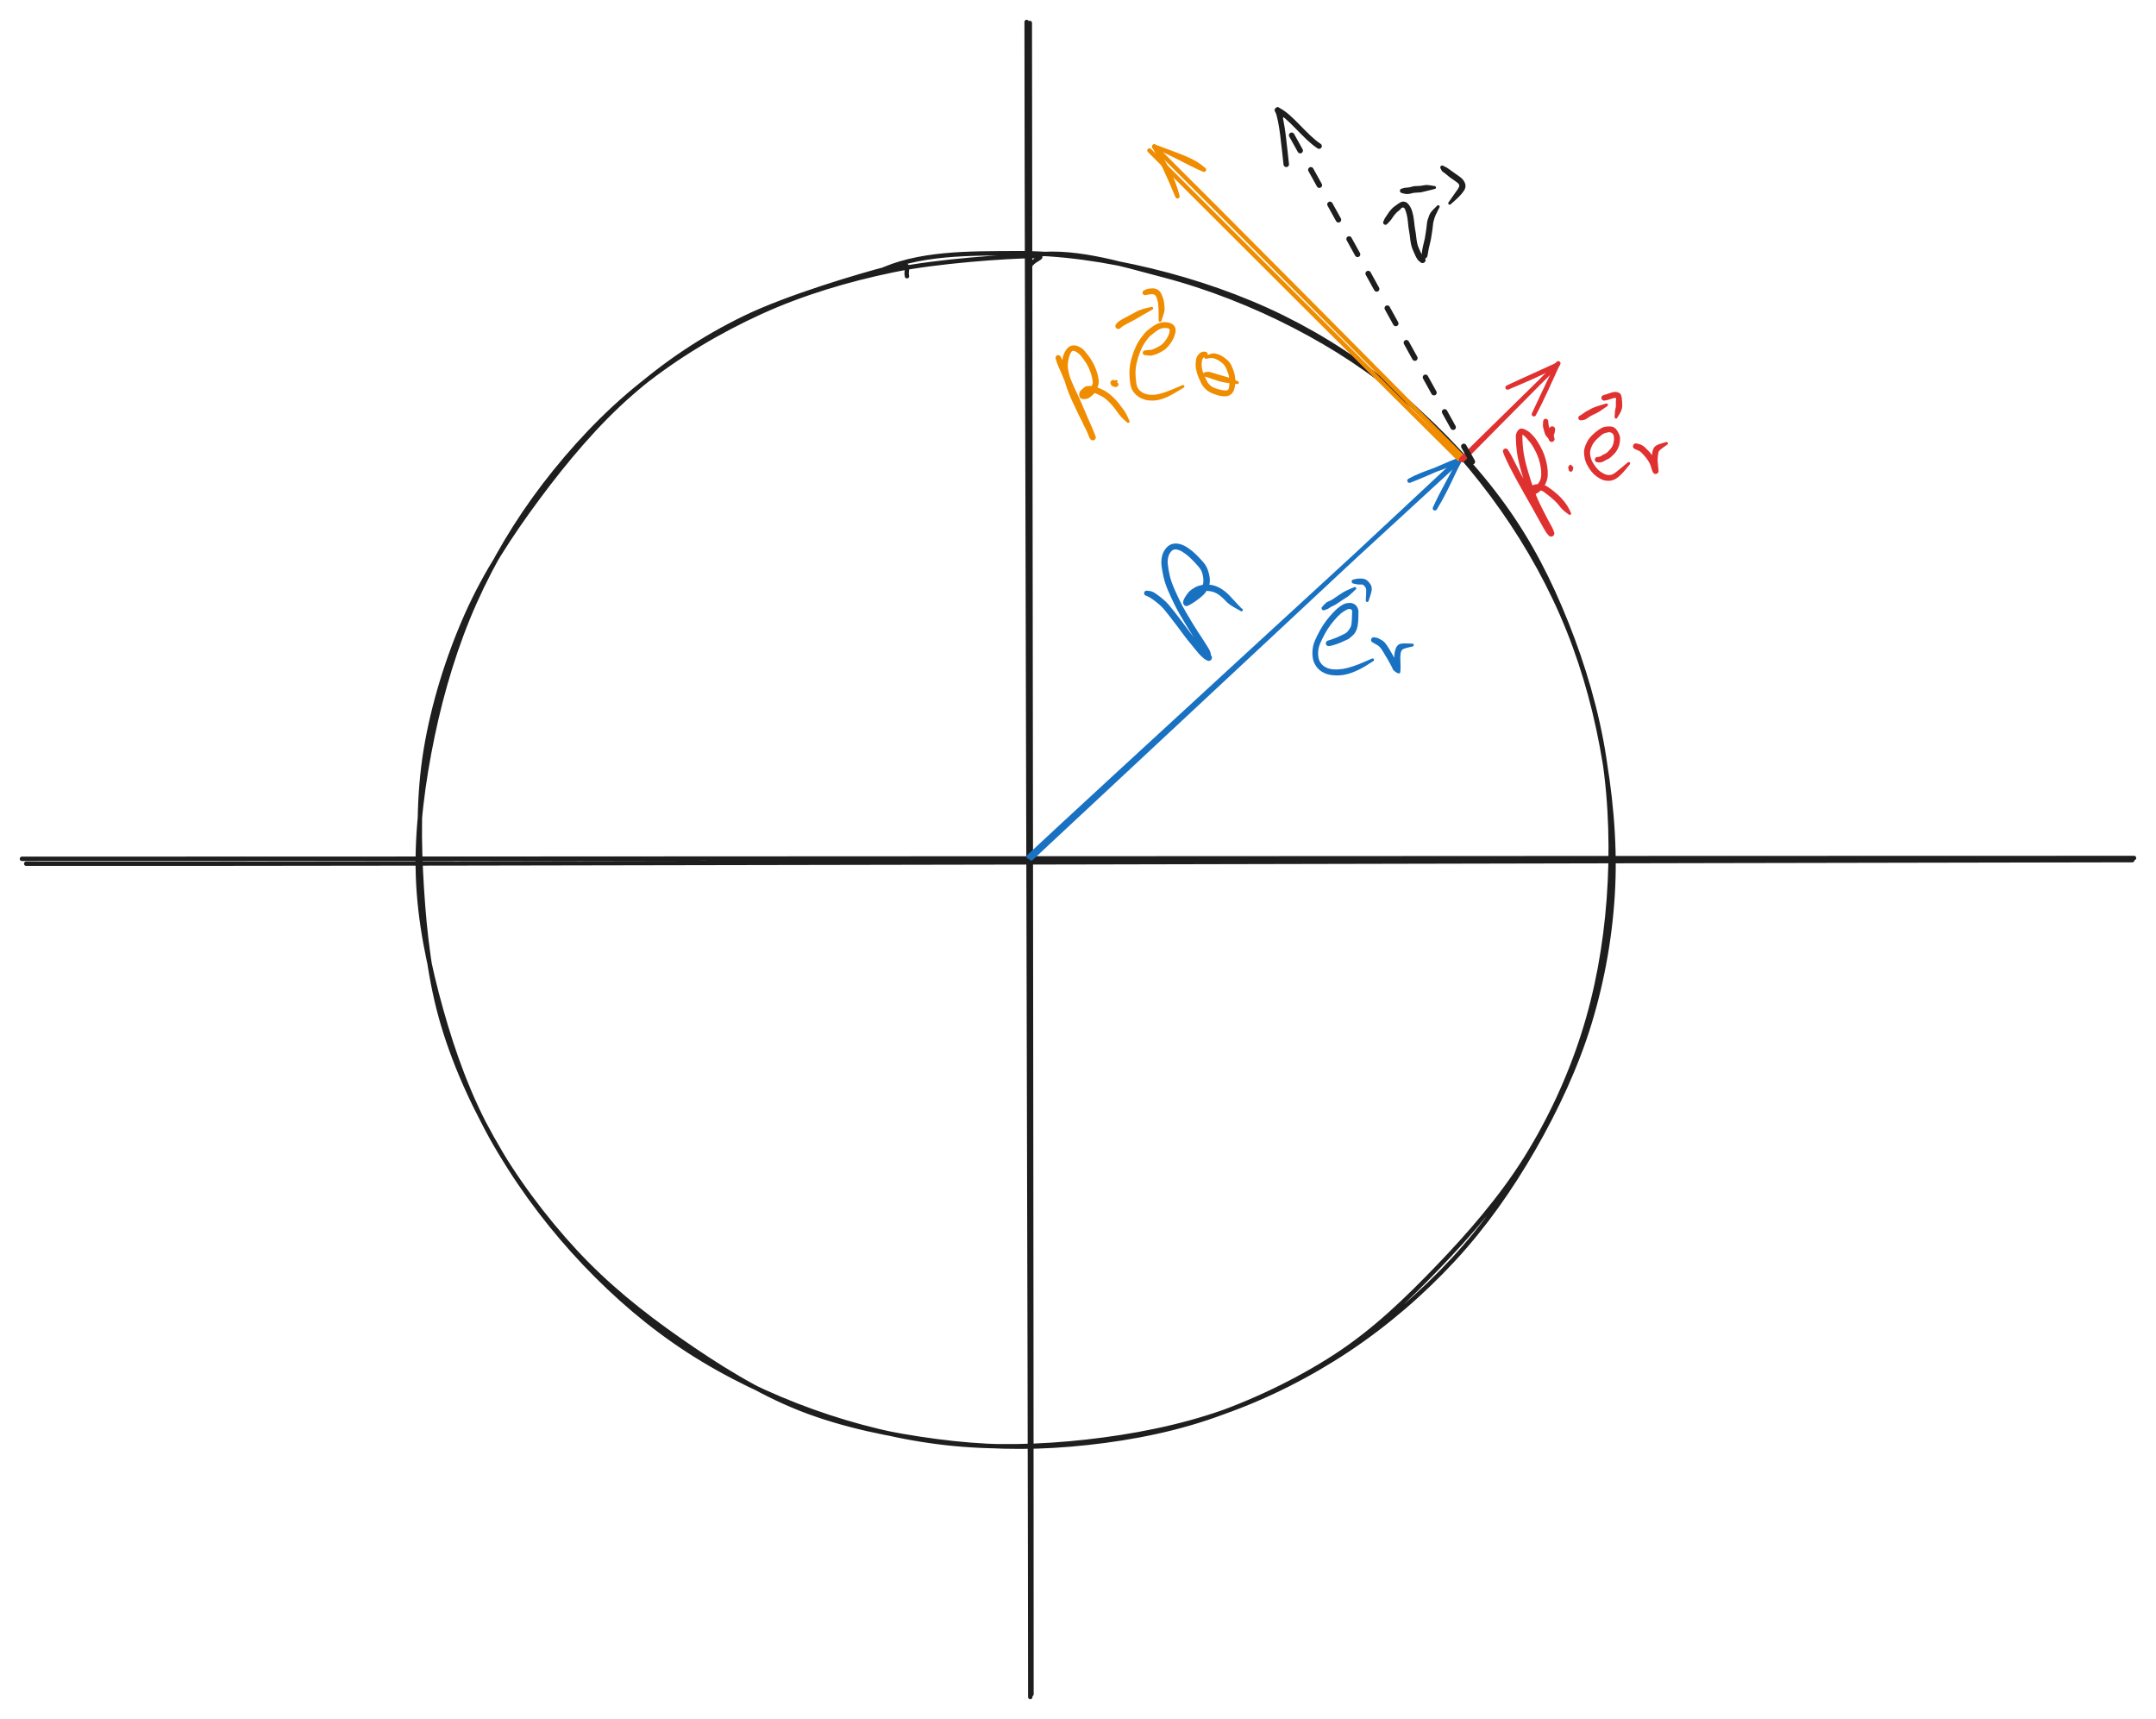 <svg version="1.1" xmlns="http://www.w3.org/2000/svg" viewBox="0 0 982.376 783.135" width="982.376" height="783.135" filter="invert(93%) hue-rotate(180deg)" class="excalidraw-svg"><!-- svg-source:excalidraw --><defs><style class="style-fonts">
      </style></defs><g stroke-linecap="round" transform="translate(190.806 115.836) rotate(0 271.959 271.959)"><path d="M208.78 8.31 C227.23 -0.84, 251.14 -0.35, 271.96 -0.49 C292.77 -0.64, 313.39 2.56, 333.68 7.44 C353.98 12.33, 375.07 19.6, 393.74 28.83 C412.41 38.06, 429.8 49.37, 445.7 62.85 C461.61 76.32, 476.63 92.8, 489.16 109.66 C501.7 126.52, 512.59 144.99, 520.9 164.02 C529.21 183.04, 535.16 203.2, 539.04 223.82 C542.92 244.45, 545.12 266.74, 544.19 287.78 C543.27 308.81, 539.59 330.02, 533.52 350.03 C527.45 370.03, 518.14 389.79, 507.78 407.8 C497.42 425.81, 485.45 442.84, 471.34 458.07 C457.23 473.31, 440.59 487.63, 423.13 499.2 C405.66 510.78, 386.33 520.56, 366.54 527.53 C346.74 534.49, 325.35 538.63, 304.36 540.98 C283.37 543.33, 261.43 543.92, 240.61 541.62 C219.78 539.32, 199.03 534.2, 179.39 527.16 C159.75 520.13, 140.07 510.65, 122.76 499.42 C105.46 488.19, 89.82 474.75, 75.58 459.76 C61.34 444.77, 48.08 427.58, 37.34 409.48 C26.59 391.38, 17.09 371.23, 11.1 351.14 C5.11 331.05, 2.71 309.79, 1.39 288.92 C0.08 268.04, -0.23 246.66, 3.19 225.89 C6.6 205.13, 13.34 183.48, 21.86 164.32 C30.37 145.16, 41.78 127.79, 54.27 110.95 C66.77 94.11, 81.11 76.95, 96.85 63.28 C112.58 49.61, 129.16 38.38, 148.66 28.91 C168.16 19.43, 201.52 9.56, 213.82 6.42 C226.12 3.27, 221.49 5.68, 222.45 10.01 M276.94 0.8 C296.75 -2.91, 319.07 4.26, 339.41 9.57 C359.75 14.88, 380.55 23.12, 398.99 32.66 C417.42 42.19, 434.12 53.07, 450.03 66.77 C465.94 80.47, 482.29 97.94, 494.44 114.85 C506.6 131.77, 515.37 149.16, 522.98 168.25 C530.59 187.33, 536.88 208.41, 540.1 229.35 C543.31 250.28, 543.83 272.83, 542.25 293.85 C540.68 314.86, 536.95 335.73, 530.64 355.43 C524.34 375.12, 515.47 394.34, 504.42 412.01 C493.37 429.69, 478.76 446.51, 464.35 461.49 C449.94 476.47, 435.49 490.45, 417.95 501.9 C400.41 513.34, 379.24 523.44, 359.09 530.17 C338.93 536.89, 317.54 540.49, 297.01 542.25 C276.48 544.01, 256.42 543.45, 235.91 540.74 C215.4 538.02, 193.47 533.67, 173.93 525.97 C154.4 518.28, 135.8 506.5, 118.71 494.58 C101.62 482.66, 85.65 469.85, 71.38 454.46 C57.11 439.07, 43.31 420.62, 33.11 402.26 C22.91 383.89, 15.78 364.17, 10.2 344.29 C4.62 324.4, 0.29 303.73, -0.36 282.93 C-1.02 262.14, 1.96 240.23, 6.26 219.52 C10.56 198.82, 16.93 177.74, 25.43 158.69 C33.92 139.64, 44.59 121.76, 57.22 105.23 C69.85 88.71, 84.79 72.67, 101.22 59.52 C117.65 46.36, 136.68 35.02, 155.8 26.32 C174.92 17.61, 195.48 11.53, 215.96 7.28 C236.44 3.03, 268.31 0.97, 278.67 0.84 C289.03 0.71, 278.5 2.03, 278.12 6.49" stroke="#1e1e1e" stroke-width="2" fill="none"></path></g><g stroke-linecap="round"><g transform="translate(10.514 391.979) rotate(0 480.779 0)"><path d="M-0.51 -0.72 C159.79 -0.7, 801.6 -1.11, 961.86 -1.09 M1.42 1.52 C161.58 1.75, 801.3 0.07, 961.07 -0.12" stroke="#1e1e1e" stroke-width="2" fill="none"></path></g></g><mask></mask><g stroke-linecap="round"><g transform="translate(469.232 9.334) rotate(0 0 381.504)"><path d="M0 1.12 C0.15 128.21, 0.83 635.51, 0.76 762.52 M-1.45 0.67 C-1.38 127.92, 0.2 636.49, 0.21 763.8" stroke="#1e1e1e" stroke-width="2" fill="none"></path></g></g><mask></mask><g stroke-linecap="round"><g transform="translate(469.232 390.458) rotate(0 98.514 -91.287)"><path d="M0.64 0.57 C33.32 -29.93, 164.33 -152.05, 197.03 -182.6 M-0.48 -0.17 C31.96 -30.51, 163.34 -150.86, 196.08 -181.07" stroke="#1971c2" stroke-width="2" fill="none"></path></g><g transform="translate(469.232 390.458) rotate(0 98.514 -91.287)"><path d="M184.58 -158.88 C189.83 -167.37, 193.2 -176.08, 196.08 -181.07 M184.58 -158.88 C187.91 -166.24, 190.82 -170.85, 196.08 -181.07" stroke="#1971c2" stroke-width="2" fill="none"></path></g><g transform="translate(469.232 390.458) rotate(0 98.514 -91.287)"><path d="M173 -171.47 C182.69 -175.24, 190.46 -179.17, 196.08 -181.07 M173 -171.47 C179.74 -175.24, 185.99 -176.21, 196.08 -181.07" stroke="#1971c2" stroke-width="2" fill="none"></path></g></g><mask></mask><g stroke-linecap="round"><g transform="translate(665.499 208.644) rotate(0 -70.367 -70.367)"><path d="M-0.84 0.35 C-24.37 -22.93, -118.39 -116.7, -141.75 -140.09 M0.92 -0.51 C-22.19 -24.11, -115.77 -118.31, -139.57 -141.87" stroke="#f08c00" stroke-width="2" fill="none"></path></g><g transform="translate(665.499 208.644) rotate(0 -70.367 -70.367)"><path d="M-116.91 -131.31 C-121.97 -135.8, -127.15 -137.17, -139.57 -141.87 M-116.91 -131.31 C-124.42 -134.48, -133.41 -140, -139.57 -141.87" stroke="#f08c00" stroke-width="2" fill="none"></path></g><g transform="translate(665.499 208.644) rotate(0 -70.367 -70.367)"><path d="M-129 -119.21 C-130.99 -126.65, -133.14 -131.06, -139.57 -141.87 M-129 -119.21 C-132.03 -126.71, -136.59 -136.67, -139.57 -141.87" stroke="#f08c00" stroke-width="2" fill="none"></path></g></g><mask></mask><g stroke-linecap="round"><g transform="translate(666.26 209.405) rotate(0 21.871 -21.871)"><path d="M0.12 0.23 C7.39 -7.07, 36.46 -36.59, 43.79 -43.88 M-0.48 -0.12 C6.71 -7.34, 35.98 -35.87, 43.38 -43.26" stroke="#e03131" stroke-width="2" fill="none"></path></g><g transform="translate(666.26 209.405) rotate(0 21.871 -21.871)"><path d="M32.65 -20.68 C36.6 -28, 39.44 -34.8, 43.38 -43.26 M32.65 -20.68 C36.38 -28.58, 39.84 -36.1, 43.38 -43.26" stroke="#e03131" stroke-width="2" fill="none"></path></g><g transform="translate(666.26 209.405) rotate(0 21.871 -21.871)"><path d="M20.65 -32.86 C28.53 -36.2, 35.29 -39.01, 43.38 -43.26 M20.65 -32.86 C28.53 -36.57, 36.13 -39.89, 43.38 -43.26" stroke="#e03131" stroke-width="2" fill="none"></path></g></g><mask></mask><g stroke-linecap="round"><g transform="translate(670.824 210.166) rotate(0 -44.883 -80.257)"><path d="M0.06 0.19 C-14.86 -26.28, -73.54 -133.14, -88.67 -159.99" stroke="#1e1e1e" stroke-width="2.5" fill="none" stroke-dasharray="8 10"></path></g><g transform="translate(670.824 210.166) rotate(0 -44.883 -80.257)"><path d="M-69.79 -143.6 C-76.36 -147.88, -82.86 -157.36, -88.67 -159.99" stroke="#1e1e1e" stroke-width="2.5" fill="none"></path></g><g transform="translate(670.824 210.166) rotate(0 -44.883 -80.257)"><path d="M-84.74 -135.3 C-85.64 -142.69, -86.56 -155.26, -88.67 -159.99" stroke="#1e1e1e" stroke-width="2.5" fill="none"></path></g></g><mask></mask><g transform="translate(631.266 101.382) rotate(0 11.791 4.564)" stroke="none"><path fill="#1e1e1e" d="M -0.87,-0.58 Q -0.87,-0.58 -0.56,-1.32 -0.25,-2.06 0.18,-2.61 0.62,-3.16 0.95,-3.74 1.28,-4.31 1.71,-4.88 2.14,-5.44 2.78,-6.14 3.42,-6.83 4.20,-7.41 4.99,-7.99 6.04,-8.71 7.10,-9.43 7.73,-9.53 8.35,-9.62 9.15,-9.35 9.95,-9.09 10.83,-7.90 11.71,-6.72 12.27,-4.82 12.83,-2.91 13.06,-0.53 13.28,1.85 13.58,3.40 13.87,4.95 14.01,6.35 14.15,7.76 14.42,9.14 14.68,10.52 15.19,11.64 15.70,12.76 16.14,13.72 16.59,14.69 16.93,15.22 17.27,15.76 17.68,16.05 18.08,16.33 18.15,16.49 18.23,16.64 18.26,16.80 18.30,16.96 18.29,17.13 18.29,17.30 18.24,17.46 18.20,17.62 18.12,17.77 18.03,17.92 17.92,18.04 17.80,18.16 17.66,18.25 17.52,18.35 17.36,18.40 17.20,18.46 17.04,18.47 16.87,18.49 16.70,18.46 16.54,18.44 16.38,18.37 16.23,18.31 16.09,18.21 15.96,18.11 15.85,17.98 15.74,17.85 15.87,16.83 16.00,15.80 16.28,15.25 16.56,14.70 16.62,13.80 16.68,12.91 16.96,11.49 17.24,10.08 17.58,8.81 17.93,7.53 18.05,6.65 18.18,5.77 18.46,4.04 18.74,2.31 18.85,0.97 18.96,-0.36 19.26,-1.32 19.56,-2.29 20.02,-3.43 20.47,-4.58 22.00,-6.11 23.54,-7.64 23.61,-7.71 23.69,-7.79 23.79,-7.83 23.89,-7.87 23.99,-7.88 24.10,-7.89 24.20,-7.87 24.30,-7.84 24.39,-7.79 24.49,-7.73 24.55,-7.65 24.62,-7.57 24.66,-7.47 24.70,-7.37 24.70,-7.26 24.71,-7.16 24.68,-7.06 24.65,-6.95 24.59,-6.87 24.52,-6.78 24.44,-6.72 24.35,-6.65 24.25,-6.62 24.15,-6.59 24.05,-6.59 23.94,-6.59 23.84,-6.63 23.74,-6.66 23.65,-6.73 23.57,-6.79 23.51,-6.88 23.45,-6.97 23.43,-7.07 23.40,-7.18 23.41,-7.28 23.41,-7.39 23.45,-7.49 23.50,-7.58 23.57,-7.66 23.64,-7.74 23.73,-7.80 23.82,-7.85 23.92,-7.87 24.03,-7.89 24.13,-7.88 24.24,-7.87 24.33,-7.82 24.43,-7.78 24.51,-7.70 24.58,-7.63 24.63,-7.53 24.68,-7.44 24.69,-7.33 24.71,-7.23 24.69,-7.12 24.67,-7.02 24.62,-6.93 24.57,-6.83 24.57,-6.83 24.57,-6.83 23.53,-4.75 22.49,-2.67 22.36,-2.03 22.23,-1.40 21.99,-0.75 21.76,-0.10 21.63,1.33 21.51,2.76 21.23,4.47 20.95,6.18 20.79,7.22 20.63,8.27 20.31,9.45 19.99,10.64 19.73,11.92 19.46,13.21 19.27,14.56 19.08,15.90 18.58,16.12 18.08,16.33 18.15,16.49 18.23,16.64 18.26,16.80 18.30,16.96 18.29,17.13 18.29,17.30 18.24,17.46 18.20,17.62 18.12,17.77 18.03,17.92 17.92,18.04 17.80,18.16 17.66,18.25 17.52,18.34 17.36,18.40 17.20,18.46 17.04,18.47 16.87,18.49 16.70,18.46 16.54,18.44 16.38,18.37 16.23,18.31 16.09,18.21 15.96,18.11 15.85,17.98 15.74,17.85 15.36,17.60 14.97,17.35 14.49,16.62 14.01,15.89 13.55,14.89 13.09,13.90 12.49,12.48 11.89,11.06 11.60,9.55 11.32,8.04 11.20,6.76 11.08,5.48 10.76,3.79 10.45,2.11 10.27,-0.02 10.08,-2.15 9.69,-3.69 9.29,-5.22 8.92,-6.05 8.54,-6.87 7.98,-6.85 7.41,-6.83 7.03,-6.29 6.65,-5.76 6.05,-5.35 5.45,-4.93 4.89,-4.34 4.32,-3.74 3.98,-3.31 3.64,-2.89 3.19,-2.16 2.74,-1.44 2.37,-1.00 1.99,-0.56 1.43,0.00 0.87,0.58 0.78,0.67 0.70,0.77 0.60,0.84 0.50,0.91 0.38,0.96 0.26,1.01 0.14,1.02 0.01,1.04 -0.10,1.03 -0.23,1.02 -0.35,0.97 -0.47,0.93 -0.57,0.86 -0.68,0.79 -0.76,0.70 -0.85,0.60 -0.91,0.49 -0.97,0.38 -1.00,0.26 -1.03,0.14 -1.03,0.01 -1.04,-0.10 -1.01,-0.23 -0.98,-0.35 -0.92,-0.46 -0.87,-0.58 -0.87,-0.58 L -0.87,-0.58 Z"></path></g><g transform="translate(638.874 86.928) rotate(0 7.607 -0.761)" stroke="none"><path fill="#1e1e1e" d="M 0,-1.02 Q 0,-1.02 0.65,-1.23 1.31,-1.44 2.22,-1.46 3.13,-1.48 4.11,-1.78 5.09,-2.09 5.82,-2.14 6.56,-2.19 7.52,-2.21 8.47,-2.22 9.14,-2.39 9.81,-2.55 10.70,-2.63 11.60,-2.70 13.18,-2.43 14.77,-2.16 14.87,-2.15 14.98,-2.13 15.08,-2.09 15.17,-2.04 15.25,-1.96 15.32,-1.89 15.37,-1.79 15.41,-1.70 15.43,-1.59 15.44,-1.49 15.42,-1.38 15.40,-1.28 15.35,-1.19 15.30,-1.09 15.22,-1.02 15.14,-0.95 15.04,-0.91 14.94,-0.87 14.84,-0.86 14.73,-0.85 14.63,-0.88 14.53,-0.90 14.44,-0.96 14.35,-1.02 14.28,-1.10 14.21,-1.18 14.18,-1.28 14.14,-1.38 14.14,-1.49 14.14,-1.60 14.17,-1.70 14.20,-1.80 14.26,-1.88 14.32,-1.97 14.41,-2.03 14.50,-2.09 14.60,-2.13 14.70,-2.16 14.81,-2.15 14.91,-2.15 15.01,-2.11 15.11,-2.08 15.19,-2.01 15.28,-1.94 15.33,-1.85 15.39,-1.76 15.42,-1.66 15.44,-1.56 15.43,-1.45 15.42,-1.35 15.38,-1.25 15.34,-1.15 15.27,-1.07 15.20,-0.99 15.10,-0.94 15.01,-0.89 14.91,-0.87 14.80,-0.85 14.80,-0.85 14.80,-0.85 13.36,-0.45 11.92,-0.05 11.23,0.06 10.55,0.18 9.55,0.47 8.55,0.75 7.65,0.77 6.74,0.79 5.82,0.87 4.90,0.96 4.04,1.22 3.19,1.48 2.25,1.46 1.31,1.44 0.65,1.23 0,1.02 -0.12,1.01 -0.24,0.99 -0.36,0.95 -0.47,0.90 -0.57,0.83 -0.68,0.76 -0.76,0.67 -0.84,0.58 -0.90,0.47 -0.95,0.36 -0.98,0.24 -1.01,0.12 -1.01,-0.00 -1.01,-0.12 -0.98,-0.24 -0.95,-0.36 -0.90,-0.47 -0.84,-0.58 -0.76,-0.67 -0.68,-0.76 -0.57,-0.83 -0.47,-0.90 -0.36,-0.95 -0.24,-0.99 -0.12,-1.01 0.00,-1.02 0.00,-1.02 L 0,-1.02 Z"></path></g><g transform="translate(657.131 76.278) rotate(0 4.564 8.368)" stroke="none"><path fill="#1e1e1e" d="M 0.62,-0.62 Q 0.62,-0.62 1.22,-0.37 1.82,-0.11 2.81,0.55 3.80,1.21 4.91,2.06 6.02,2.91 6.89,3.47 7.76,4.03 8.68,4.79 9.59,5.55 10.12,6.56 10.64,7.57 10.62,8.44 10.60,9.32 10.27,9.99 9.94,10.67 8.86,12.00 7.78,13.33 5.83,15.05 3.89,16.77 3.80,16.84 3.72,16.91 3.62,16.94 3.52,16.98 3.41,16.98 3.31,16.98 3.21,16.95 3.11,16.92 3.02,16.85 2.93,16.79 2.87,16.70 2.81,16.62 2.78,16.52 2.75,16.41 2.76,16.31 2.76,16.20 2.80,16.10 2.83,16.00 2.90,15.92 2.97,15.84 3.06,15.78 3.15,15.73 3.25,15.70 3.36,15.68 3.46,15.69 3.57,15.70 3.67,15.74 3.76,15.78 3.84,15.85 3.92,15.92 3.97,16.02 4.02,16.11 4.04,16.22 4.06,16.32 4.04,16.42 4.03,16.53 3.98,16.62 3.93,16.72 3.86,16.79 3.78,16.87 3.69,16.91 3.59,16.96 3.48,16.97 3.38,16.99 3.28,16.97 3.17,16.95 3.08,16.89 2.99,16.84 2.92,16.76 2.85,16.68 2.81,16.58 2.76,16.48 2.76,16.38 2.75,16.27 2.78,16.17 2.80,16.07 2.86,15.98 2.92,15.89 2.92,15.89 2.92,15.89 4.34,13.84 5.76,11.78 6.81,10.33 7.85,8.89 7.79,8.25 7.73,7.62 6.99,7.00 6.24,6.39 5.28,5.76 4.31,5.14 3.15,4.24 2.00,3.34 1.54,2.92 1.09,2.49 0.51,2.18 -0.07,1.86 -0.35,1.24 -0.62,0.62 -0.69,0.54 -0.76,0.45 -0.80,0.36 -0.84,0.26 -0.86,0.15 -0.88,0.05 -0.88,-0.05 -0.87,-0.16 -0.84,-0.26 -0.81,-0.36 -0.75,-0.45 -0.69,-0.54 -0.62,-0.62 -0.54,-0.69 -0.45,-0.75 -0.36,-0.81 -0.26,-0.84 -0.16,-0.87 -0.05,-0.88 0.05,-0.88 0.15,-0.86 0.26,-0.84 0.36,-0.80 0.45,-0.76 0.54,-0.69 0.62,-0.62 0.62,-0.62 L 0.62,-0.62 Z"></path></g><g transform="translate(522.483 270.263) rotate(0 21.681 3.423)" stroke="none"><path fill="#1971c2" d="M 0.28,-1.14 Q 0.28,-1.14 1.19,-1.04 2.10,-0.94 2.85,-0.58 3.60,-0.21 5.05,0.83 6.50,1.89 7.78,3.01 9.06,4.12 10.09,5.31 11.12,6.50 12.87,8.75 14.61,11.01 16.00,12.83 17.39,14.66 19.08,16.97 20.77,19.29 22.33,21.10 23.88,22.91 25.02,24.38 26.15,25.85 26.75,26.37 27.35,26.88 27.86,27.37 28.38,27.85 28.82,28.07 29.27,28.28 29.38,28.42 29.50,28.55 29.58,28.71 29.65,28.88 29.69,29.05 29.73,29.22 29.73,29.40 29.72,29.58 29.67,29.75 29.63,29.92 29.54,30.08 29.45,30.23 29.33,30.37 29.21,30.50 29.06,30.59 28.91,30.69 28.74,30.75 28.57,30.81 28.39,30.82 28.22,30.84 28.04,30.81 27.86,30.79 27.70,30.72 27.53,30.65 27.39,30.55 27.25,30.44 26.98,29.63 26.72,28.82 26.23,27.78 25.74,26.74 24.78,25.21 23.83,23.69 22.97,22.36 22.11,21.03 20.87,19.15 19.63,17.28 18.21,14.92 16.79,12.56 15.31,10.03 13.84,7.50 12.53,4.85 11.23,2.21 9.79,-1.11 8.36,-4.44 7.71,-7.28 7.07,-10.12 6.80,-12.23 6.53,-14.33 6.88,-16.32 7.22,-18.30 8.43,-20.02 9.64,-21.74 11.32,-22.33 13.00,-22.92 15.02,-22.42 17.03,-21.91 19.03,-20.50 21.04,-19.10 22.77,-17.37 24.49,-15.65 25.90,-14.01 27.30,-12.37 28.02,-10.13 28.73,-7.89 28.78,-6.18 28.83,-4.47 28.34,-3.13 27.86,-1.79 26.92,-0.50 25.99,0.77 24.40,2.03 22.82,3.29 21.72,4.01 20.63,4.74 19.28,5.47 17.92,6.21 17.23,5.53 16.54,4.86 16.59,4.10 16.63,3.34 17.19,2.32 17.75,1.29 18.23,0.64 18.70,-0.01 19.14,-0.52 19.58,-1.04 20.33,-1.58 21.08,-2.12 22.29,-2.79 23.50,-3.45 25.31,-3.78 27.12,-4.12 29.35,-3.79 31.59,-3.46 33.79,-2.13 35.99,-0.80 37.83,1.15 39.67,3.11 41.42,5.03 43.17,6.94 43.27,6.96 43.38,6.98 43.47,7.03 43.57,7.08 43.64,7.16 43.71,7.24 43.76,7.33 43.80,7.43 43.81,7.53 43.82,7.64 43.80,7.74 43.78,7.85 43.72,7.94 43.67,8.03 43.58,8.10 43.50,8.17 43.40,8.20 43.30,8.24 43.20,8.25 43.09,8.25 42.99,8.23 42.89,8.20 42.80,8.14 42.71,8.08 42.65,7.99 42.58,7.91 42.55,7.81 42.52,7.70 42.52,7.60 42.52,7.49 42.55,7.39 42.59,7.29 42.65,7.21 42.72,7.12 42.81,7.06 42.89,7.00 43.00,6.98 43.10,6.95 43.20,6.95 43.31,6.96 43.41,7.00 43.51,7.04 43.59,7.11 43.67,7.18 43.72,7.27 43.78,7.36 43.80,7.46 43.82,7.57 43.81,7.67 43.80,7.78 43.75,7.88 43.71,7.97 43.63,8.05 43.56,8.13 43.47,8.18 43.37,8.22 43.27,8.24 43.16,8.26 43.16,8.26 43.16,8.26 40.31,6.70 37.46,5.15 35.91,3.43 34.35,1.72 32.68,0.58 31.01,-0.54 29.28,-0.86 27.55,-1.18 26.21,-1.00 24.87,-0.81 23.81,-0.24 22.76,0.32 22.29,0.61 21.82,0.90 21.46,1.32 21.09,1.74 20.71,2.26 20.32,2.77 19.64,3.70 18.96,4.63 18.40,4.11 17.84,3.58 18.42,2.95 18.99,2.32 20.00,1.64 21.01,0.97 22.33,-0.02 23.64,-1.02 24.38,-1.96 25.12,-2.90 25.49,-3.71 25.86,-4.51 25.86,-5.80 25.85,-7.09 25.42,-8.81 24.98,-10.53 23.68,-12.04 22.39,-13.56 20.84,-15.13 19.29,-16.70 17.71,-17.90 16.12,-19.10 14.84,-19.59 13.55,-20.08 12.62,-19.93 11.69,-19.77 10.87,-18.70 10.05,-17.64 9.74,-16.15 9.43,-14.66 9.68,-12.71 9.92,-10.76 10.48,-8.17 11.04,-5.59 12.45,-2.33 13.85,0.91 15.11,3.47 16.37,6.03 17.83,8.54 19.30,11.05 20.69,13.36 22.07,15.66 23.32,17.55 24.57,19.43 25.44,20.78 26.32,22.12 27.38,23.81 28.44,25.49 28.77,26.21 29.11,26.94 29.19,27.61 29.27,28.28 29.38,28.42 29.50,28.55 29.58,28.71 29.65,28.87 29.69,29.05 29.73,29.22 29.73,29.40 29.72,29.58 29.67,29.75 29.63,29.92 29.54,30.08 29.45,30.23 29.33,30.37 29.21,30.50 29.06,30.59 28.91,30.69 28.74,30.75 28.57,30.81 28.39,30.82 28.22,30.84 28.04,30.81 27.86,30.79 27.70,30.72 27.53,30.65 27.39,30.55 27.25,30.44 26.82,30.25 26.39,30.05 25.88,29.58 25.37,29.11 24.58,28.40 23.80,27.68 22.71,26.27 21.62,24.85 19.99,22.95 18.37,21.05 16.69,18.76 15.01,16.47 13.63,14.65 12.24,12.84 10.55,10.64 8.85,8.45 7.97,7.40 7.08,6.35 5.91,5.30 4.73,4.25 3.06,3.03 1.39,1.81 0.55,1.48 -0.28,1.14 -0.42,1.09 -0.55,1.04 -0.67,0.96 -0.78,0.88 -0.88,0.77 -0.97,0.66 -1.04,0.54 -1.10,0.41 -1.14,0.27 -1.17,0.13 -1.17,-0.00 -1.17,-0.14 -1.14,-0.28 -1.10,-0.42 -1.03,-0.55 -0.97,-0.67 -0.87,-0.78 -0.78,-0.88 -0.66,-0.97 -0.54,-1.05 -0.41,-1.10 -0.27,-1.15 -0.13,-1.16 0.00,-1.18 0.14,-1.16 0.28,-1.14 0.28,-1.14 L 0.28,-1.14 Z"></path></g><g transform="translate(605.402 293.085) rotate(0 6.846 -1.521)" stroke="none"><path fill="#1971c2" d="M -0.31,-1.25 Q -0.31,-1.25 0.55,-1.51 1.41,-1.76 2.80,-2.30 4.19,-2.83 4.94,-3.24 5.69,-3.65 6.75,-4.09 7.82,-4.53 8.43,-5.17 9.04,-5.81 9.66,-6.78 10.27,-7.76 10.37,-8.58 10.48,-9.40 10.54,-10.41 10.60,-11.42 10.63,-12.51 10.66,-13.60 10.70,-14.42 10.74,-15.23 10.16,-15.49 9.58,-15.75 8.98,-15.62 8.39,-15.48 6.94,-14.58 5.50,-13.68 4.03,-12.14 2.55,-10.60 1.05,-8.65 -0.43,-6.70 -1.69,-4.40 -2.95,-2.10 -3.91,0.13 -4.87,2.37 -4.82,4.81 -4.77,7.25 -3.78,8.73 -2.78,10.22 -1.25,10.98 0.28,11.75 2.31,11.87 4.33,12.00 6.45,11.66 8.57,11.32 11.20,10.44 13.82,9.56 16.77,8.25 19.71,6.95 19.81,6.91 19.91,6.88 20.02,6.88 20.12,6.88 20.22,6.91 20.32,6.95 20.41,7.01 20.49,7.07 20.55,7.16 20.61,7.25 20.64,7.35 20.67,7.45 20.67,7.56 20.66,7.66 20.62,7.76 20.58,7.86 20.52,7.94 20.45,8.03 20.36,8.08 20.27,8.14 20.16,8.16 20.06,8.18 19.95,8.17 19.85,8.16 19.75,8.12 19.65,8.07 19.58,8.00 19.50,7.93 19.45,7.83 19.40,7.74 19.38,7.64 19.36,7.53 19.38,7.43 19.40,7.32 19.45,7.23 19.49,7.13 19.57,7.06 19.65,6.99 19.74,6.94 19.84,6.90 19.95,6.88 20.05,6.87 20.16,6.89 20.26,6.92 20.35,6.97 20.44,7.02 20.51,7.11 20.58,7.19 20.62,7.28 20.66,7.38 20.67,7.49 20.67,7.59 20.64,7.70 20.62,7.80 20.56,7.89 20.50,7.98 20.41,8.04 20.33,8.11 20.33,8.11 20.33,8.11 17.48,9.91 14.64,11.72 11.82,12.88 9.01,14.05 6.56,14.42 4.11,14.78 1.56,14.50 -0.98,14.22 -3.00,13.00 -5.02,11.78 -6.23,9.62 -7.44,7.46 -7.41,4.43 -7.39,1.39 -6.36,-1.01 -5.33,-3.41 -3.96,-5.89 -2.60,-8.36 -1.01,-10.43 0.57,-12.50 2.25,-14.23 3.93,-15.97 5.17,-16.82 6.41,-17.66 7.21,-17.98 8.02,-18.31 9.26,-18.39 10.51,-18.47 11.44,-17.99 12.38,-17.52 12.97,-16.53 13.56,-15.53 13.57,-14.53 13.59,-13.52 13.56,-12.38 13.53,-11.23 13.45,-10.08 13.37,-8.93 13.15,-7.74 12.93,-6.55 12.40,-5.52 11.87,-4.50 11.47,-4.10 11.06,-3.70 10.64,-3.30 10.23,-2.90 9.59,-2.38 8.96,-1.86 7.99,-1.49 7.03,-1.11 6.09,-0.63 5.16,-0.15 3.62,0.36 2.08,0.89 1.19,1.07 0.31,1.25 0.15,1.27 0.00,1.29 -0.15,1.27 -0.30,1.25 -0.45,1.20 -0.59,1.15 -0.72,1.06 -0.85,0.97 -0.96,0.85 -1.06,0.74 -1.13,0.60 -1.21,0.46 -1.24,0.31 -1.28,0.16 -1.28,0.00 -1.28,-0.15 -1.25,-0.30 -1.21,-0.45 -1.14,-0.59 -1.06,-0.73 -0.96,-0.85 -0.86,-0.96 -0.73,-1.05 -0.60,-1.14 -0.46,-1.20 -0.31,-1.25 -0.31,-1.25 L -0.31,-1.25 Z"></path></g><g transform="translate(625.941 291.564) rotate(0 9.129 7.607)" stroke="none"><path fill="#1971c2" d="M 0.39,-1.18 Q 0.39,-1.18 1.09,-1.07 1.79,-0.97 2.44,-0.58 3.10,-0.20 3.72,0.12 4.34,0.46 5.04,1.21 5.74,1.96 6.90,3.83 8.05,5.71 8.95,7.38 9.85,9.04 10.45,10.19 11.05,11.33 11.34,12.13 11.63,12.92 11.70,13.45 11.77,13.98 10.90,13.96 10.04,13.94 9.70,12.22 9.35,10.50 9.33,8.79 9.30,7.07 9.53,5.78 9.75,4.50 10.17,3.56 10.58,2.63 11.41,2.06 12.23,1.49 14.90,1.57 17.57,1.66 17.67,1.67 17.78,1.68 17.87,1.72 17.97,1.77 18.05,1.84 18.12,1.91 18.17,2.01 18.22,2.10 18.24,2.21 18.26,2.31 18.24,2.42 18.22,2.52 18.17,2.62 18.12,2.71 18.05,2.78 17.97,2.86 17.87,2.90 17.78,2.94 17.67,2.96 17.56,2.97 17.46,2.94 17.36,2.92 17.27,2.87 17.17,2.81 17.11,2.73 17.04,2.65 17.00,2.55 16.96,2.45 16.95,2.35 16.95,2.24 16.98,2.14 17.01,2.03 17.06,1.95 17.12,1.86 17.21,1.79 17.29,1.73 17.39,1.70 17.50,1.66 17.60,1.66 17.71,1.66 17.81,1.70 17.91,1.73 17.99,1.80 18.08,1.86 18.14,1.95 18.20,2.04 18.23,2.14 18.25,2.24 18.25,2.35 18.24,2.45 18.20,2.55 18.16,2.65 18.09,2.73 18.02,2.81 17.93,2.87 17.84,2.92 17.74,2.94 17.63,2.97 17.63,2.97 17.64,2.97 15.55,3.46 13.47,3.95 12.96,4.47 12.45,4.99 12.26,6.01 12.08,7.03 12.12,8.69 12.15,10.35 12.21,11.62 12.26,12.89 12.13,14.36 11.99,15.83 10.44,14.87 8.90,13.91 8.69,13.31 8.47,12.70 7.87,11.58 7.26,10.47 6.37,8.87 5.47,7.28 4.16,5.17 2.86,3.05 1.84,2.45 0.83,1.84 0.21,1.51 -0.39,1.18 -0.52,1.11 -0.66,1.05 -0.78,0.95 -0.89,0.86 -0.98,0.74 -1.07,0.62 -1.13,0.48 -1.19,0.34 -1.22,0.19 -1.24,0.05 -1.23,-0.09 -1.22,-0.24 -1.17,-0.39 -1.12,-0.53 -1.04,-0.66 -0.96,-0.78 -0.85,-0.89 -0.74,-0.99 -0.61,-1.07 -0.48,-1.14 -0.34,-1.18 -0.20,-1.23 -0.05,-1.23 0.09,-1.24 0.24,-1.21 0.39,-1.18 0.39,-1.18 L 0.39,-1.18 Z"></path></g><g transform="translate(603.12 277.11) rotate(0 7.227 -4.564)" stroke="none"><path fill="#1971c2" d="M -0.53,-0.79 Q -0.53,-0.79 0.00,-1.41 0.54,-2.03 0.99,-2.40 1.44,-2.77 2.04,-3.04 2.65,-3.31 3.23,-3.59 3.81,-3.86 4.85,-4.59 5.89,-5.32 7.04,-6.09 8.18,-6.86 9.14,-7.42 10.10,-7.98 12.02,-8.80 13.93,-9.62 14.04,-9.65 14.14,-9.67 14.25,-9.66 14.35,-9.65 14.45,-9.61 14.55,-9.56 14.62,-9.49 14.70,-9.42 14.75,-9.32 14.80,-9.23 14.82,-9.13 14.84,-9.02 14.82,-8.92 14.81,-8.81 14.76,-8.72 14.71,-8.62 14.64,-8.55 14.56,-8.48 14.46,-8.43 14.37,-8.38 14.26,-8.37 14.16,-8.36 14.05,-8.38 13.95,-8.40 13.86,-8.45 13.76,-8.51 13.70,-8.59 13.63,-8.67 13.58,-8.77 13.54,-8.87 13.54,-8.97 13.53,-9.08 13.56,-9.18 13.58,-9.28 13.64,-9.37 13.70,-9.46 13.79,-9.53 13.87,-9.59 13.97,-9.63 14.07,-9.66 14.18,-9.66 14.28,-9.66 14.38,-9.63 14.48,-9.60 14.57,-9.53 14.65,-9.47 14.72,-9.38 14.78,-9.30 14.81,-9.20 14.84,-9.09 14.83,-8.99 14.83,-8.88 14.79,-8.78 14.75,-8.68 14.68,-8.60 14.62,-8.52 14.52,-8.46 14.43,-8.41 14.43,-8.41 14.43,-8.41 12.97,-7.01 11.51,-5.61 10.62,-5.08 9.74,-4.55 8.60,-3.78 7.47,-3.02 6.23,-2.18 5.00,-1.35 4.08,-0.97 3.16,-0.59 2.62,-0.15 2.08,0.28 1.30,0.53 0.53,0.79 0.42,0.84 0.32,0.90 0.21,0.92 0.10,0.95 -0.01,0.95 -0.13,0.94 -0.24,0.92 -0.35,0.89 -0.45,0.83 -0.55,0.77 -0.64,0.70 -0.72,0.62 -0.79,0.52 -0.85,0.43 -0.89,0.32 -0.93,0.21 -0.94,0.09 -0.95,-0.01 -0.94,-0.13 -0.92,-0.24 -0.88,-0.35 -0.84,-0.45 -0.77,-0.55 -0.70,-0.64 -0.61,-0.72 -0.53,-0.79 -0.53,-0.79 L -0.53,-0.79 Z"></path></g><g transform="translate(616.813 264.938) rotate(0 3.804 4.564)" stroke="none"><path fill="#1971c2" d="M 0,-0.95 Q 0,-0.95 0.87,-1.15 1.74,-1.35 2.34,-1.35 2.93,-1.35 3.64,-1.35 4.35,-1.34 5.13,-1.06 5.92,-0.77 6.59,-0.06 7.25,0.63 7.73,1.44 8.20,2.26 8.23,3.30 8.26,4.35 7.53,6.55 6.79,8.76 6.76,8.86 6.73,8.97 6.67,9.05 6.61,9.14 6.52,9.20 6.43,9.26 6.33,9.29 6.23,9.32 6.12,9.32 6.02,9.32 5.92,9.28 5.82,9.24 5.74,9.17 5.65,9.11 5.60,9.02 5.54,8.93 5.51,8.82 5.49,8.72 5.50,8.62 5.51,8.51 5.55,8.41 5.59,8.31 5.66,8.24 5.74,8.16 5.83,8.11 5.92,8.05 6.03,8.03 6.13,8.01 6.24,8.03 6.34,8.04 6.44,8.09 6.53,8.14 6.60,8.22 6.68,8.29 6.73,8.39 6.77,8.48 6.79,8.59 6.80,8.69 6.78,8.80 6.76,8.90 6.71,8.99 6.65,9.08 6.58,9.16 6.50,9.23 6.40,9.27 6.30,9.31 6.19,9.32 6.09,9.33 5.99,9.30 5.88,9.27 5.79,9.22 5.70,9.16 5.64,9.07 5.57,8.99 5.54,8.89 5.50,8.79 5.50,8.69 5.49,8.58 5.49,8.58 5.49,8.58 5.65,5.98 5.81,3.38 5.48,2.87 5.14,2.36 4.70,1.85 4.26,1.34 3.59,1.35 2.93,1.35 2.34,1.35 1.74,1.35 0.87,1.15 0,0.95 -0.11,0.93 -0.22,0.92 -0.33,0.88 -0.44,0.84 -0.53,0.77 -0.63,0.71 -0.70,0.62 -0.78,0.54 -0.83,0.43 -0.89,0.33 -0.91,0.22 -0.94,0.11 -0.94,-0.00 -0.94,-0.11 -0.91,-0.22 -0.89,-0.33 -0.83,-0.43 -0.78,-0.54 -0.70,-0.62 -0.63,-0.71 -0.53,-0.77 -0.44,-0.84 -0.33,-0.88 -0.22,-0.92 -0.11,-0.93 0.00,-0.95 0.00,-0.95 L 0,-0.95 Z"></path></g><g transform="translate(521.722 160.719) rotate(0 6.086 4.564)" stroke="none"><path fill="#f08c00" d="M 0,-1.05 Q 0,-1.05 0.87,-1.18 1.74,-1.31 2.33,-1.31 2.91,-1.32 3.40,-1.51 3.90,-1.70 4.57,-1.99 5.24,-2.28 6.57,-3.03 7.89,-3.78 8.75,-4.85 9.62,-5.92 10.20,-6.98 10.79,-8.04 11.01,-8.84 11.23,-9.65 11.23,-10.27 11.23,-10.89 10.66,-11.08 10.10,-11.26 9.23,-11.32 8.37,-11.37 7.28,-11.02 6.19,-10.66 4.94,-9.72 3.69,-8.78 2.68,-7.94 1.67,-7.10 0.25,-5.10 -1.17,-3.10 -2.17,-0.58 -3.18,1.93 -3.82,4.70 -4.46,7.46 -4.30,10.46 -4.14,13.46 -3.70,15.04 -3.27,16.61 -1.76,17.72 -0.25,18.83 1.91,19.09 4.09,19.35 6.65,18.71 9.22,18.08 13.11,16.41 17.00,14.74 17.10,14.71 17.20,14.68 17.31,14.68 17.42,14.68 17.52,14.71 17.62,14.75 17.70,14.82 17.78,14.88 17.84,14.97 17.90,15.06 17.93,15.16 17.96,15.26 17.95,15.37 17.94,15.48 17.90,15.57 17.86,15.67 17.79,15.75 17.72,15.83 17.63,15.89 17.54,15.94 17.43,15.96 17.33,15.98 17.22,15.97 17.12,15.96 17.02,15.91 16.93,15.86 16.85,15.79 16.77,15.72 16.72,15.62 16.68,15.53 16.66,15.42 16.64,15.32 16.66,15.21 16.68,15.11 16.73,15.01 16.78,14.92 16.86,14.85 16.94,14.78 17.04,14.73 17.13,14.69 17.24,14.68 17.35,14.67 17.45,14.69 17.55,14.72 17.64,14.78 17.73,14.83 17.80,14.91 17.87,15.00 17.91,15.09 17.94,15.19 17.95,15.30 17.95,15.41 17.92,15.51 17.89,15.61 17.83,15.70 17.77,15.78 17.69,15.85 17.60,15.91 17.60,15.91 17.60,15.91 13.73,18.22 9.85,20.53 6.80,21.32 3.75,22.11 0.95,21.60 -1.85,21.09 -3.83,19.36 -5.80,17.63 -6.37,15.62 -6.94,13.61 -7.07,10.23 -7.20,6.84 -6.48,3.86 -5.75,0.87 -4.58,-1.91 -3.40,-4.69 -1.74,-6.94 -0.08,-9.18 1.00,-10.10 2.10,-11.01 3.74,-12.15 5.39,-13.28 7.00,-13.69 8.61,-14.10 9.97,-13.89 11.33,-13.69 11.97,-13.33 12.62,-12.98 13.11,-12.50 13.60,-12.03 13.83,-11.18 14.06,-10.34 13.93,-9.61 13.80,-8.88 13.46,-7.81 13.12,-6.74 12.39,-5.47 11.66,-4.19 10.45,-2.83 9.25,-1.48 7.77,-0.66 6.29,0.16 5.50,0.49 4.71,0.82 3.82,1.07 2.94,1.32 2.34,1.31 1.74,1.31 0.87,1.18 0,1.05 -0.12,1.04 -0.25,1.02 -0.37,0.98 -0.49,0.93 -0.59,0.86 -0.70,0.79 -0.78,0.69 -0.86,0.60 -0.92,0.48 -0.98,0.37 -1.01,0.25 -1.04,0.12 -1.04,-0.00 -1.04,-0.12 -1.01,-0.25 -0.98,-0.37 -0.92,-0.48 -0.86,-0.60 -0.78,-0.69 -0.70,-0.79 -0.59,-0.86 -0.49,-0.93 -0.37,-0.98 -0.25,-1.02 -0.12,-1.04 0.00,-1.05 0.00,-1.05 L 0,-1.05 Z"></path></g><g transform="translate(549.108 161.479) rotate(0 4.945 8.748)" stroke="none"><path fill="#f08c00" d="M 0,1.21 Q 0,1.21 -0.39,1.29 -0.79,1.36 -1.07,1.83 -1.34,2.30 -1.45,3.04 -1.57,3.79 -1.59,4.86 -1.62,5.94 -1.22,7.32 -0.82,8.71 -0.24,9.93 0.33,11.15 0.80,12.13 1.27,13.11 2.20,14.00 3.14,14.89 4.69,15.42 6.24,15.96 7.53,16.21 8.82,16.47 9.56,16.42 10.29,16.36 10.59,15.89 10.89,15.41 11.02,14.10 11.15,12.79 11.04,11.40 10.94,10.00 10.49,8.62 10.04,7.24 9.45,6.05 8.87,4.85 7.90,4.03 6.93,3.21 5.92,2.61 4.90,2.01 3.94,1.75 2.98,1.48 1.80,1.71 0.62,1.94 0.52,1.97 0.41,2.00 0.31,2.00 0.20,2.00 0.10,1.96 0.00,1.93 -0.07,1.86 -0.15,1.79 -0.21,1.71 -0.27,1.62 -0.30,1.51 -0.32,1.41 -0.32,1.30 -0.31,1.20 -0.27,1.10 -0.23,1.00 -0.16,0.92 -0.09,0.84 0.00,0.79 0.09,0.74 0.19,0.72 0.30,0.70 0.40,0.71 0.51,0.72 0.60,0.77 0.70,0.82 0.77,0.89 0.85,0.96 0.90,1.06 0.95,1.15 0.96,1.26 0.98,1.36 0.96,1.47 0.94,1.57 0.89,1.67 0.84,1.76 0.76,1.83 0.68,1.90 0.58,1.94 0.48,1.99 0.38,2.00 0.27,2.01 0.17,1.98 0.07,1.96 -0.01,1.90 -0.10,1.84 -0.17,1.76 -0.24,1.68 -0.28,1.58 -0.31,1.48 -0.32,1.37 -0.32,1.27 -0.29,1.17 -0.26,1.06 -0.20,0.98 -0.14,0.89 -0.05,0.83 0.02,0.77 0.02,0.77 0.02,0.77 1.73,0.04 3.43,-0.68 4.75,-0.40 6.07,-0.12 7.35,0.56 8.62,1.24 9.95,2.41 11.28,3.57 11.97,5.00 12.67,6.42 13.18,8.11 13.69,9.81 13.78,11.53 13.88,13.25 13.45,15.16 13.02,17.07 12.00,17.99 10.98,18.90 9.64,19.04 8.30,19.19 6.78,18.86 5.25,18.54 3.26,17.72 1.27,16.89 0.05,15.62 -1.17,14.35 -1.66,13.33 -2.15,12.31 -2.81,10.87 -3.47,9.43 -3.92,7.66 -4.37,5.90 -4.33,4.69 -4.30,3.48 -4.19,2.69 -4.08,1.91 -3.83,1.30 -3.58,0.69 -2.98,-0.02 -2.38,-0.73 -1.66,-1.05 -0.95,-1.36 -0.47,-1.29 0,-1.21 0.14,-1.19 0.29,-1.18 0.42,-1.12 0.56,-1.07 0.68,-0.99 0.80,-0.91 0.90,-0.80 1.00,-0.69 1.06,-0.56 1.13,-0.43 1.17,-0.28 1.20,-0.14 1.20,0.00 1.20,0.14 1.17,0.28 1.13,0.43 1.06,0.56 1.00,0.69 0.90,0.80 0.80,0.91 0.68,0.99 0.56,1.07 0.42,1.12 0.29,1.18 0.14,1.19 -0.00,1.21 -0.00,1.21 L 0,1.21 Z"></path></g><g transform="translate(549.108 170.608) rotate(0 7.607 1.902)" stroke="none"><path fill="#f08c00" d="M 0,-1.01 Q 0,-1.01 0.66,-1.17 1.32,-1.33 2.23,-1.10 3.14,-0.86 4.11,-0.56 5.09,-0.26 6.16,0.08 7.23,0.43 8.71,0.79 10.20,1.16 12.53,2.11 14.85,3.06 14.95,3.09 15.05,3.13 15.13,3.20 15.22,3.27 15.27,3.36 15.33,3.45 15.35,3.55 15.38,3.65 15.37,3.76 15.36,3.87 15.31,3.96 15.27,4.06 15.20,4.14 15.13,4.22 15.03,4.27 14.94,4.32 14.84,4.34 14.73,4.36 14.63,4.34 14.52,4.32 14.43,4.28 14.33,4.23 14.26,4.15 14.18,4.07 14.14,3.98 14.09,3.88 14.08,3.78 14.07,3.67 14.09,3.57 14.11,3.46 14.16,3.37 14.22,3.28 14.30,3.21 14.38,3.14 14.47,3.10 14.57,3.06 14.68,3.05 14.78,3.04 14.89,3.07 14.99,3.10 15.08,3.16 15.17,3.22 15.23,3.30 15.30,3.38 15.33,3.48 15.37,3.58 15.37,3.69 15.37,3.80 15.34,3.90 15.31,4.00 15.24,4.08 15.18,4.17 15.09,4.23 15.01,4.29 14.90,4.32 14.80,4.35 14.70,4.35 14.59,4.34 14.59,4.34 14.59,4.34 12.08,4.09 9.56,3.83 7.96,3.46 6.35,3.09 5.29,2.74 4.23,2.38 3.29,2.06 2.34,1.74 1.82,1.53 1.29,1.33 0.64,1.17 0,1.01 -0.12,0.99 -0.24,0.98 -0.35,0.94 -0.47,0.89 -0.57,0.82 -0.67,0.75 -0.75,0.66 -0.83,0.57 -0.89,0.46 -0.94,0.35 -0.97,0.24 -1.00,0.12 -1.00,-0.00 -1.00,-0.12 -0.97,-0.24 -0.94,-0.35 -0.89,-0.46 -0.83,-0.57 -0.75,-0.66 -0.67,-0.75 -0.57,-0.82 -0.47,-0.89 -0.35,-0.94 -0.24,-0.98 -0.12,-0.99 0.00,-1.01 0.00,-1.01 L 0,-1.01 Z"></path></g><g transform="translate(509.55 148.547) rotate(0 7.988 -4.184)" stroke="none"><path fill="#f08c00" d="M -0.95,-0.95 Q -0.95,-0.95 -0.54,-1.42 -0.13,-1.89 0.60,-2.39 1.33,-2.89 2.52,-3.53 3.71,-4.17 5.09,-4.87 6.46,-5.57 7.67,-6.26 8.88,-6.95 10.17,-7.42 11.46,-7.90 13.23,-8.30 15.01,-8.70 15.11,-8.72 15.22,-8.74 15.32,-8.73 15.43,-8.71 15.52,-8.67 15.62,-8.62 15.69,-8.55 15.77,-8.47 15.82,-8.38 15.87,-8.29 15.88,-8.18 15.90,-8.08 15.88,-7.97 15.86,-7.87 15.81,-7.77 15.76,-7.68 15.68,-7.61 15.60,-7.54 15.51,-7.49 15.41,-7.45 15.30,-7.44 15.20,-7.43 15.10,-7.45 14.99,-7.48 14.90,-7.53 14.81,-7.59 14.74,-7.67 14.68,-7.75 14.64,-7.85 14.60,-7.95 14.60,-8.06 14.59,-8.16 14.62,-8.27 14.65,-8.37 14.71,-8.45 14.77,-8.54 14.86,-8.60 14.94,-8.67 15.04,-8.70 15.15,-8.73 15.25,-8.73 15.36,-8.73 15.46,-8.70 15.56,-8.66 15.64,-8.59 15.73,-8.53 15.78,-8.44 15.84,-8.35 15.87,-8.25 15.90,-8.15 15.89,-8.04 15.88,-7.93 15.84,-7.84 15.80,-7.74 15.73,-7.66 15.66,-7.58 15.57,-7.52 15.48,-7.47 15.48,-7.47 15.48,-7.47 13.95,-6.60 12.43,-5.74 11.36,-5.15 10.29,-4.57 9.03,-3.79 7.77,-3.01 6.42,-2.32 5.08,-1.62 3.99,-1.05 2.90,-0.47 2.39,-0.16 1.88,0.14 1.41,0.54 0.95,0.95 0.82,1.05 0.69,1.15 0.55,1.22 0.40,1.28 0.24,1.31 0.08,1.34 -0.08,1.33 -0.24,1.32 -0.39,1.27 -0.55,1.23 -0.69,1.14 -0.83,1.06 -0.94,0.94 -1.06,0.83 -1.14,0.69 -1.23,0.55 -1.27,0.39 -1.32,0.24 -1.33,0.08 -1.34,-0.08 -1.31,-0.24 -1.28,-0.40 -1.22,-0.55 -1.15,-0.69 -1.05,-0.82 -0.95,-0.95 -0.95,-0.95 L -0.95,-0.95 Z"></path></g><g transform="translate(521.722 133.333) rotate(0 3.804 6.086)" stroke="none"><path fill="#f08c00" d="M -0.36,-1.09 Q -0.36,-1.09 0.26,-1.38 0.90,-1.66 1.48,-1.78 2.07,-1.90 3.04,-1.96 4.01,-2.02 4.87,-1.77 5.72,-1.53 6.47,-0.82 7.21,-0.12 7.54,0.77 7.88,1.66 8.16,2.31 8.44,2.97 8.62,4.10 8.80,5.23 8.85,5.89 8.91,6.55 8.92,7.53 8.94,8.50 8.23,10.60 7.52,12.69 7.49,12.79 7.47,12.90 7.41,12.99 7.35,13.08 7.27,13.14 7.19,13.21 7.09,13.25 6.99,13.28 6.88,13.29 6.78,13.29 6.67,13.26 6.57,13.23 6.49,13.16 6.40,13.10 6.34,13.02 6.28,12.93 6.25,12.83 6.21,12.73 6.22,12.62 6.22,12.51 6.26,12.41 6.29,12.31 6.36,12.23 6.43,12.15 6.52,12.09 6.61,12.03 6.71,12.01 6.81,11.98 6.92,11.99 7.02,12.00 7.12,12.04 7.22,12.08 7.30,12.16 7.38,12.23 7.43,12.32 7.48,12.41 7.50,12.52 7.52,12.62 7.51,12.73 7.49,12.83 7.45,12.93 7.40,13.02 7.32,13.10 7.25,13.17 7.15,13.22 7.06,13.27 6.95,13.28 6.85,13.29 6.74,13.27 6.64,13.25 6.55,13.20 6.45,13.15 6.38,13.07 6.31,12.99 6.27,12.89 6.23,12.80 6.22,12.69 6.21,12.58 6.21,12.58 6.21,12.58 6.21,10.56 6.20,8.54 6.17,7.67 6.13,6.80 6.08,6.20 6.03,5.61 5.95,4.82 5.86,4.03 5.48,2.82 5.09,1.61 4.58,1.12 4.06,0.62 2.89,0.70 1.71,0.78 1.04,0.94 0.36,1.09 0.22,1.12 0.09,1.15 -0.04,1.14 -0.18,1.14 -0.32,1.10 -0.45,1.06 -0.57,0.99 -0.69,0.92 -0.79,0.82 -0.89,0.73 -0.97,0.61 -1.04,0.49 -1.09,0.36 -1.13,0.23 -1.14,0.09 -1.15,-0.04 -1.13,-0.18 -1.11,-0.32 -1.05,-0.45 -1.00,-0.57 -0.91,-0.69 -0.83,-0.80 -0.72,-0.89 -0.61,-0.97 -0.49,-1.03 -0.36,-1.09 -0.36,-1.09 L -0.36,-1.09 Z"></path></g><g transform="translate(727.879 209.405) rotate(0 4.945 -2.663)" stroke="none"><path fill="#e03131" d="M 0,-1.21 Q 0,-1.21 0.63,-1.28 1.26,-1.36 1.81,-1.77 2.36,-2.18 3.31,-2.60 4.27,-3.02 4.63,-3.46 5.00,-3.91 5.68,-4.59 6.36,-5.27 6.75,-6.06 7.14,-6.85 7.30,-7.54 7.46,-8.23 7.53,-9.11 7.61,-10.00 7.40,-10.90 7.20,-11.80 6.43,-12.21 5.66,-12.62 5.07,-12.49 4.49,-12.35 3.58,-12.14 2.67,-11.93 1.39,-10.85 0.10,-9.77 -0.89,-8.69 -1.90,-7.61 -2.47,-6.40 -3.04,-5.20 -3.27,-4.13 -3.51,-3.07 -3.19,-1.50 -2.87,0.06 -2.16,1.28 -1.44,2.51 -0.52,3.67 0.40,4.84 1.33,5.46 2.26,6.08 3.25,6.56 4.23,7.03 5.45,7.02 6.66,7.00 7.92,6.08 9.17,5.15 11.47,3.21 13.78,1.27 13.87,1.21 13.95,1.15 14.05,1.12 14.15,1.08 14.26,1.09 14.37,1.09 14.47,1.12 14.57,1.16 14.65,1.22 14.73,1.29 14.79,1.38 14.85,1.47 14.88,1.57 14.90,1.67 14.89,1.78 14.89,1.89 14.85,1.98 14.80,2.08 14.73,2.16 14.66,2.24 14.57,2.29 14.48,2.35 14.38,2.37 14.27,2.39 14.17,2.38 14.06,2.36 13.97,2.32 13.87,2.27 13.79,2.20 13.72,2.12 13.67,2.03 13.62,1.93 13.61,1.83 13.59,1.72 13.61,1.62 13.63,1.51 13.68,1.42 13.73,1.33 13.81,1.25 13.89,1.18 13.99,1.14 14.08,1.10 14.19,1.09 14.30,1.08 14.40,1.10 14.50,1.13 14.59,1.18 14.68,1.24 14.75,1.32 14.82,1.41 14.85,1.50 14.89,1.60 14.90,1.71 14.90,1.82 14.87,1.92 14.84,2.02 14.78,2.11 14.72,2.19 14.72,2.19 14.72,2.19 12.66,4.69 10.61,7.18 8.78,8.44 6.95,9.69 5.03,9.65 3.11,9.62 1.87,9.01 0.63,8.41 -0.58,7.51 -1.81,6.62 -2.87,5.25 -3.93,3.88 -4.79,2.23 -5.65,0.58 -5.96,-1.52 -6.27,-3.63 -5.93,-5.04 -5.58,-6.45 -4.79,-7.98 -3.99,-9.52 -2.81,-10.76 -1.63,-12.01 0.15,-13.32 1.94,-14.63 3.14,-14.90 4.33,-15.17 5.60,-15.13 6.86,-15.09 7.67,-14.59 8.48,-14.09 9.22,-12.83 9.97,-11.58 10.17,-10.70 10.37,-9.81 10.26,-8.68 10.15,-7.54 9.88,-6.54 9.60,-5.55 8.98,-4.44 8.35,-3.34 7.67,-2.65 6.99,-1.96 6.20,-1.23 5.41,-0.50 4.69,-0.21 3.97,0.06 3.42,0.44 2.87,0.82 2.11,1.09 1.35,1.36 0.67,1.28 0,1.21 -0.14,1.19 -0.28,1.17 -0.42,1.12 -0.56,1.07 -0.68,0.98 -0.80,0.90 -0.89,0.79 -0.99,0.68 -1.06,0.55 -1.13,0.42 -1.16,0.28 -1.20,0.14 -1.20,-0.00 -1.20,-0.14 -1.16,-0.28 -1.13,-0.42 -1.06,-0.55 -0.99,-0.68 -0.89,-0.79 -0.80,-0.90 -0.68,-0.98 -0.56,-1.07 -0.42,-1.12 -0.28,-1.17 -0.14,-1.19 0.00,-1.21 0.00,-1.21 L 0,-1.21 Z"></path></g><g transform="translate(745.375 203.319) rotate(0 6.847 5.325)" stroke="none"><path fill="#e03131" d="M 0.42,-1.26 Q 0.42,-1.26 1.09,-1.10 1.77,-0.94 2.57,-0.60 3.37,-0.25 4.12,0.47 4.87,1.20 5.73,2.09 6.59,2.97 7.25,3.88 7.90,4.78 8.41,5.62 8.91,6.47 9.38,7.81 9.85,9.15 10.03,9.93 10.20,10.70 10.27,10.82 10.33,10.95 10.35,11.11 10.37,11.27 10.35,11.44 10.33,11.60 10.27,11.75 10.22,11.91 10.12,12.04 10.03,12.18 9.90,12.28 9.78,12.39 9.64,12.47 9.49,12.54 9.33,12.58 9.17,12.62 9.01,12.62 8.84,12.62 8.68,12.58 8.52,12.54 8.38,12.46 8.23,12.39 8.11,12.28 7.99,12.17 7.90,12.03 7.80,11.90 7.75,11.74 7.69,11.59 7.71,10.93 7.74,10.27 7.54,9.44 7.33,8.60 7.23,7.21 7.13,5.81 7.31,4.45 7.50,3.10 7.58,2.37 7.66,1.64 8.30,0.57 8.93,-0.49 11.31,-1.19 13.68,-1.89 13.78,-1.92 13.89,-1.95 13.99,-1.94 14.10,-1.93 14.20,-1.89 14.29,-1.85 14.37,-1.78 14.45,-1.71 14.51,-1.62 14.56,-1.53 14.58,-1.42 14.60,-1.32 14.59,-1.21 14.58,-1.11 14.53,-1.01 14.48,-0.92 14.41,-0.84 14.33,-0.76 14.24,-0.72 14.14,-0.67 14.04,-0.65 13.93,-0.64 13.83,-0.66 13.73,-0.68 13.63,-0.73 13.54,-0.78 13.47,-0.86 13.40,-0.94 13.35,-1.03 13.31,-1.13 13.30,-1.24 13.29,-1.34 13.32,-1.44 13.34,-1.55 13.40,-1.64 13.45,-1.73 13.53,-1.80 13.62,-1.86 13.72,-1.90 13.82,-1.94 13.92,-1.94 14.03,-1.95 14.13,-1.92 14.23,-1.89 14.32,-1.82 14.41,-1.76 14.47,-1.68 14.53,-1.59 14.56,-1.49 14.60,-1.39 14.59,-1.28 14.59,-1.18 14.56,-1.08 14.52,-0.98 14.45,-0.89 14.39,-0.81 14.30,-0.75 14.21,-0.69 14.21,-0.69 14.21,-0.69 12.28,0.67 10.36,2.04 10.29,2.77 10.22,3.51 10.04,4.57 9.87,5.63 9.94,6.83 10.02,8.04 10.18,9.49 10.33,10.95 10.35,11.11 10.37,11.27 10.35,11.44 10.33,11.60 10.27,11.75 10.22,11.91 10.12,12.04 10.03,12.18 9.90,12.28 9.78,12.39 9.64,12.47 9.49,12.54 9.33,12.58 9.17,12.62 9.01,12.62 8.84,12.62 8.68,12.58 8.52,12.54 8.38,12.46 8.23,12.39 8.11,12.28 7.99,12.17 7.90,12.03 7.80,11.90 7.75,11.74 7.69,11.59 7.61,11.53 7.52,11.47 7.34,10.78 7.16,10.08 6.79,9.01 6.43,7.94 5.99,7.21 5.55,6.48 5.02,5.75 4.50,5.01 3.31,3.69 2.11,2.37 1.48,2.09 0.84,1.82 0.21,1.54 -0.42,1.26 -0.56,1.19 -0.71,1.12 -0.83,1.02 -0.96,0.92 -1.05,0.79 -1.15,0.66 -1.21,0.51 -1.28,0.37 -1.30,0.21 -1.33,0.05 -1.32,-0.10 -1.30,-0.26 -1.25,-0.41 -1.20,-0.57 -1.11,-0.70 -1.03,-0.84 -0.91,-0.95 -0.80,-1.06 -0.66,-1.14 -0.52,-1.22 -0.36,-1.27 -0.21,-1.31 -0.05,-1.32 0.10,-1.32 0.26,-1.29 0.42,-1.26 0.42,-1.26 L 0.42,-1.26 Z"></path></g><g transform="translate(720.271 190.387) rotate(0 6.086 -3.043)" stroke="none"><path fill="#e03131" d="M -0.35,-1.07 Q -0.35,-1.07 0.24,-1.43 0.84,-1.80 1.56,-2.34 2.27,-2.89 2.86,-3.15 3.46,-3.41 4.16,-3.85 4.87,-4.30 5.98,-4.75 7.08,-5.21 9.29,-5.87 11.50,-6.53 11.61,-6.55 11.71,-6.57 11.82,-6.56 11.92,-6.55 12.02,-6.50 12.11,-6.46 12.19,-6.38 12.27,-6.31 12.31,-6.21 12.36,-6.12 12.38,-6.01 12.40,-5.91 12.38,-5.80 12.36,-5.70 12.31,-5.61 12.26,-5.51 12.18,-5.44 12.10,-5.37 12.01,-5.32 11.91,-5.28 11.80,-5.27 11.70,-5.26 11.59,-5.28 11.49,-5.31 11.40,-5.36 11.31,-5.42 11.24,-5.50 11.17,-5.58 11.14,-5.68 11.10,-5.78 11.09,-5.89 11.09,-5.99 11.12,-6.09 11.15,-6.20 11.21,-6.28 11.27,-6.37 11.35,-6.43 11.44,-6.50 11.54,-6.53 11.64,-6.56 11.75,-6.56 11.85,-6.56 11.95,-6.53 12.05,-6.49 12.14,-6.43 12.22,-6.36 12.28,-6.27 12.34,-6.19 12.37,-6.08 12.39,-5.98 12.39,-5.87 12.38,-5.77 12.34,-5.67 12.30,-5.57 12.23,-5.49 12.16,-5.41 12.07,-5.36 11.98,-5.30 11.98,-5.30 11.98,-5.30 10.08,-3.97 8.19,-2.63 7.28,-2.23 6.37,-1.82 5.21,-1.22 4.06,-0.63 3.56,-0.23 3.07,0.16 2.42,0.54 1.77,0.92 1.06,0.99 0.35,1.07 0.22,1.10 0.09,1.12 -0.04,1.12 -0.18,1.11 -0.31,1.07 -0.44,1.04 -0.56,0.97 -0.68,0.90 -0.77,0.80 -0.87,0.71 -0.94,0.59 -1.02,0.48 -1.06,0.35 -1.10,0.22 -1.11,0.08 -1.13,-0.04 -1.10,-0.18 -1.08,-0.31 -1.03,-0.44 -0.97,-0.56 -0.89,-0.67 -0.81,-0.78 -0.70,-0.87 -0.60,-0.95 -0.48,-1.01 -0.35,-1.07 -0.35,-1.07 L -0.35,-1.07 Z"></path></g><g transform="translate(730.922 181.258) rotate(0 3.423 3.804)" stroke="none"><path fill="#e03131" d="M -0.31,-1.24 Q -0.31,-1.24 0.55,-1.49 1.42,-1.74 2.15,-2.03 2.88,-2.32 3.53,-2.48 4.18,-2.64 4.71,-2.71 5.24,-2.78 6.15,-2.53 7.06,-2.28 7.47,-1.71 7.88,-1.14 8.01,-0.11 8.14,0.91 8.19,1.74 8.24,2.57 8.25,3.37 8.27,4.17 8.03,5.13 7.79,6.10 6.92,7.52 6.04,8.94 6.00,9.03 5.96,9.13 5.89,9.21 5.82,9.29 5.73,9.34 5.63,9.40 5.53,9.42 5.42,9.44 5.32,9.43 5.21,9.41 5.12,9.36 5.02,9.32 4.95,9.24 4.87,9.17 4.82,9.07 4.78,8.98 4.76,8.87 4.75,8.77 4.77,8.66 4.78,8.56 4.84,8.47 4.89,8.37 4.97,8.30 5.05,8.23 5.14,8.19 5.24,8.15 5.35,8.14 5.45,8.13 5.56,8.15 5.66,8.18 5.75,8.23 5.84,8.29 5.91,8.37 5.97,8.46 6.01,8.56 6.05,8.65 6.05,8.76 6.05,8.87 6.02,8.97 5.99,9.07 5.93,9.16 5.87,9.24 5.78,9.31 5.70,9.37 5.60,9.40 5.50,9.43 5.39,9.43 5.28,9.43 5.18,9.39 5.08,9.36 5.00,9.29 4.92,9.22 4.86,9.13 4.80,9.05 4.77,8.94 4.75,8.84 4.76,8.73 4.76,8.63 4.76,8.63 4.76,8.63 4.88,6.97 5.00,5.32 5.19,4.75 5.37,4.18 5.36,3.43 5.35,2.68 5.34,1.92 5.32,1.16 5.45,0.53 5.57,-0.09 4.71,0.05 3.85,0.19 2.96,0.53 2.07,0.86 1.19,1.05 0.31,1.24 0.15,1.25 0.00,1.27 -0.14,1.26 -0.30,1.24 -0.44,1.18 -0.59,1.13 -0.71,1.04 -0.84,0.95 -0.94,0.84 -1.04,0.72 -1.12,0.59 -1.19,0.45 -1.23,0.30 -1.26,0.15 -1.26,0.00 -1.26,-0.14 -1.23,-0.29 -1.19,-0.44 -1.12,-0.58 -1.05,-0.72 -0.95,-0.83 -0.85,-0.95 -0.72,-1.04 -0.59,-1.13 -0.45,-1.18 -0.30,-1.24 -0.31,-1.24 L -0.31,-1.24 Z"></path></g><g transform="translate(482.164 163.001) rotate(0 15.595 15.595)" stroke="none"><path fill="#f08c00" d="M 1.14,-0.45 Q 1.14,-0.45 1.67,0.59 2.21,1.65 2.82,2.95 3.43,4.25 4.14,5.94 4.85,7.63 6.03,10.53 7.21,13.43 8.34,15.71 9.47,17.98 10.84,21.20 12.21,24.41 13.45,27.29 14.69,30.17 15.43,31.82 16.17,33.47 16.50,34.45 16.83,35.43 16.95,35.62 17.07,35.81 17.11,35.97 17.14,36.13 17.14,36.30 17.13,36.46 17.09,36.62 17.04,36.78 16.96,36.93 16.88,37.07 16.76,37.19 16.65,37.31 16.51,37.40 16.37,37.49 16.21,37.54 16.06,37.60 15.89,37.61 15.73,37.63 15.56,37.60 15.40,37.58 15.25,37.51 15.09,37.45 14.96,37.35 14.83,37.25 14.72,37.12 14.61,37.00 14.54,36.85 14.47,36.70 13.81,35.12 13.15,33.55 12.53,32.44 11.91,31.32 11.39,30.10 10.86,28.88 10.25,27.80 9.63,26.72 9.10,25.51 8.58,24.30 7.29,21.65 6.00,19.01 4.99,16.52 3.98,14.02 3.32,11.83 2.66,9.63 2.16,7.59 1.66,5.55 1.65,3.66 1.64,1.77 2.11,-0.22 2.58,-2.22 3.71,-3.75 4.84,-5.28 6.22,-5.55 7.61,-5.81 8.78,-5.35 9.95,-4.90 10.89,-4.21 11.83,-3.52 13.62,-1.16 15.41,1.20 16.41,3.37 17.41,5.53 17.84,7.17 18.27,8.81 18.45,10.26 18.62,11.71 17.99,13.26 17.35,14.80 16.84,15.61 16.33,16.43 15.55,17.11 14.77,17.80 13.99,18.30 13.20,18.79 11.88,18.81 10.56,18.83 10.17,18.40 9.77,17.98 9.61,17.31 9.45,16.64 9.72,15.84 9.99,15.04 10.46,14.70 10.93,14.35 11.44,13.85 11.95,13.35 12.54,13.07 13.12,12.80 14.56,12.84 15.99,12.88 17.51,13.39 19.03,13.91 20.79,14.81 22.55,15.71 24.51,17.49 26.47,19.28 27.75,20.96 29.04,22.64 30.00,23.99 30.96,25.34 31.68,26.98 32.41,28.62 32.45,28.69 32.49,28.76 32.51,28.84 32.53,28.92 32.53,29.00 32.53,29.07 32.51,29.15 32.49,29.23 32.46,29.30 32.42,29.37 32.37,29.43 32.32,29.49 32.25,29.54 32.19,29.58 32.12,29.61 32.04,29.64 31.96,29.65 31.88,29.66 31.81,29.65 31.73,29.65 31.65,29.62 31.58,29.59 31.51,29.55 31.45,29.50 31.39,29.44 31.34,29.39 31.41,28.93 31.48,28.48 31.58,28.43 31.67,28.38 31.77,28.36 31.88,28.35 31.98,28.37 32.09,28.38 32.18,28.43 32.28,28.49 32.35,28.56 32.42,28.64 32.46,28.74 32.51,28.83 32.52,28.94 32.53,29.05 32.51,29.15 32.48,29.25 32.43,29.34 32.37,29.43 32.29,29.50 32.21,29.57 32.11,29.61 32.01,29.65 31.91,29.65 31.80,29.66 31.70,29.63 31.60,29.60 31.51,29.54 31.42,29.48 31.36,29.39 31.29,29.31 31.26,29.21 31.23,29.11 31.23,29.00 31.23,28.89 31.26,28.79 31.30,28.69 31.36,28.61 31.43,28.53 31.51,28.47 31.60,28.41 31.71,28.38 31.81,28.35 31.91,28.36 32.02,28.36 32.12,28.40 32.22,28.44 32.30,28.51 32.38,28.58 32.43,28.67 32.49,28.77 32.51,28.87 32.53,28.97 32.52,29.08 32.51,29.19 32.46,29.28 32.42,29.38 32.41,29.00 32.41,28.62 32.45,28.69 32.49,28.76 32.51,28.84 32.53,28.92 32.53,29.00 32.53,29.07 32.51,29.15 32.49,29.23 32.46,29.30 32.42,29.37 32.37,29.43 32.32,29.49 32.25,29.54 32.19,29.58 32.12,29.61 32.04,29.64 31.96,29.65 31.88,29.66 31.81,29.65 31.73,29.65 31.65,29.62 31.58,29.59 31.51,29.55 31.45,29.50 31.39,29.44 31.34,29.39 29.97,28.20 28.61,27.01 27.67,25.70 26.73,24.39 25.61,22.89 24.49,21.39 22.85,19.82 21.20,18.25 19.63,17.43 18.06,16.61 16.88,16.16 15.71,15.71 14.92,15.54 14.14,15.37 13.61,15.50 13.08,15.62 12.40,16.01 11.71,16.40 12.33,16.01 12.96,15.62 13.46,15.24 13.95,14.87 14.38,14.22 14.80,13.56 15.34,12.69 15.87,11.81 15.71,10.66 15.55,9.50 15.20,8.09 14.85,6.68 14.00,4.77 13.16,2.86 11.64,0.77 10.12,-1.31 9.44,-1.84 8.77,-2.38 8.20,-2.72 7.64,-3.07 6.99,-3.18 6.35,-3.29 5.79,-2.40 5.23,-1.50 4.82,0.14 4.40,1.80 4.38,3.36 4.35,4.92 4.83,6.88 5.31,8.84 5.93,10.91 6.55,12.98 7.52,15.39 8.50,17.79 9.81,20.49 11.13,23.20 11.59,24.28 12.05,25.35 12.73,26.57 13.42,27.79 13.88,28.89 14.35,29.99 15.03,31.25 15.72,32.51 16.40,34.16 17.07,35.81 17.11,35.97 17.14,36.13 17.14,36.30 17.13,36.46 17.09,36.62 17.04,36.78 16.96,36.93 16.88,37.07 16.76,37.19 16.65,37.31 16.51,37.40 16.37,37.49 16.21,37.54 16.06,37.60 15.89,37.61 15.73,37.63 15.56,37.60 15.40,37.58 15.25,37.51 15.09,37.45 14.96,37.35 14.83,37.25 14.72,37.12 14.61,37.00 14.54,36.85 14.47,36.70 14.32,36.54 14.18,36.38 13.88,35.51 13.57,34.63 12.82,32.96 12.08,31.29 10.84,28.41 9.60,25.53 8.25,22.40 6.89,19.26 5.71,16.89 4.53,14.52 3.36,11.63 2.19,8.75 1.50,7.11 0.81,5.47 0.17,4.09 -0.46,2.72 -0.80,1.58 -1.14,0.45 -1.18,0.31 -1.21,0.17 -1.22,0.02 -1.22,-0.12 -1.19,-0.27 -1.15,-0.41 -1.09,-0.54 -1.02,-0.68 -0.92,-0.79 -0.83,-0.90 -0.71,-0.99 -0.59,-1.07 -0.45,-1.13 -0.31,-1.19 -0.16,-1.21 -0.02,-1.23 0.12,-1.21 0.27,-1.20 0.41,-1.15 0.55,-1.10 0.67,-1.01 0.79,-0.93 0.90,-0.82 1.00,-0.71 1.07,-0.58 1.14,-0.45 1.14,-0.45 L 1.14,-0.45 Z"></path></g><g transform="translate(507.268 174.412) rotate(0 0.761 0.38)" stroke="none"><path fill="#f08c00" d="M 1.19,-0.59 Q 1.19,-0.59 1.35,-0.19 1.50,0.21 0.91,0.19 0.32,0.16 0.65,-0.51 0.97,-1.18 1.07,-1.23 1.17,-1.27 1.27,-1.28 1.38,-1.29 1.48,-1.27 1.59,-1.24 1.68,-1.19 1.77,-1.13 1.83,-1.05 1.90,-0.97 1.94,-0.87 1.98,-0.77 1.98,-0.66 1.99,-0.56 1.96,-0.45 1.93,-0.35 1.87,-0.27 1.81,-0.18 1.72,-0.12 1.64,-0.05 1.53,-0.02 1.43,0.00 1.33,0.00 1.22,0.00 1.12,-0.02 1.02,-0.06 0.94,-0.13 0.85,-0.19 0.79,-0.28 0.74,-0.37 0.71,-0.47 0.68,-0.57 0.69,-0.68 0.70,-0.79 0.74,-0.88 0.78,-0.98 0.85,-1.06 0.92,-1.14 1.01,-1.20 1.10,-1.25 1.20,-1.27 1.31,-1.29 1.41,-1.28 1.52,-1.27 1.62,-1.22 1.71,-1.17 1.79,-1.10 1.86,-1.03 1.91,-0.93 1.96,-0.84 1.98,-0.73 1.99,-0.63 1.97,-0.52 1.95,-0.42 1.90,-0.33 1.85,-0.23 1.77,-0.16 1.70,-0.09 1.70,-0.09 1.70,-0.09 2.19,0.17 2.67,0.44 2.16,1.30 1.64,2.17 0.50,1.85 -0.63,1.53 -0.91,1.06 -1.19,0.59 -1.24,0.44 -1.30,0.29 -1.31,0.13 -1.33,-0.02 -1.31,-0.18 -1.29,-0.34 -1.23,-0.49 -1.17,-0.64 -1.07,-0.77 -0.98,-0.90 -0.86,-1.01 -0.73,-1.11 -0.59,-1.18 -0.44,-1.25 -0.29,-1.29 -0.13,-1.32 0.02,-1.32 0.18,-1.32 0.34,-1.28 0.49,-1.24 0.63,-1.16 0.78,-1.08 0.89,-0.97 1.01,-0.86 1.10,-0.73 1.19,-0.59 1.19,-0.59 L 1.19,-0.59 Z"></path></g><g transform="translate(686.039 205.602) rotate(0 14.834 14.454)" stroke="none"><path fill="#e03131" d="M 1.12,-0.56 Q 1.12,-0.56 1.89,0.69 2.65,1.95 3.37,3.38 4.09,4.81 4.83,6.29 5.57,7.78 7.19,10.79 8.81,13.81 10.80,17.27 12.80,20.73 14.97,24.62 17.14,28.51 18.28,30.60 19.42,32.70 20.32,34.22 21.23,35.73 21.61,36.18 21.99,36.62 22.07,36.79 22.14,36.95 22.17,37.13 22.20,37.30 22.19,37.48 22.18,37.66 22.12,37.83 22.07,38.00 21.98,38.16 21.88,38.31 21.76,38.44 21.63,38.56 21.47,38.65 21.32,38.75 21.15,38.80 20.98,38.85 20.80,38.86 20.62,38.87 20.44,38.84 20.27,38.80 20.10,38.73 19.94,38.65 19.80,38.54 19.66,38.43 19.55,38.29 19.44,38.15 19.10,37.27 18.77,36.40 18.04,35.14 17.32,33.88 16.32,31.98 15.33,30.08 13.82,27.09 12.30,24.10 11.42,21.90 10.53,19.69 9.94,18.11 9.35,16.53 8.65,14.29 7.95,12.06 7.22,9.58 6.49,7.10 5.95,4.70 5.41,2.29 5.17,0.57 4.93,-1.15 4.83,-2.56 4.73,-3.96 4.69,-5.00 4.65,-6.04 4.64,-6.94 4.63,-7.84 5.28,-8.98 5.93,-10.11 6.78,-10.32 7.64,-10.53 9.09,-9.80 10.55,-9.07 11.60,-8.02 12.66,-6.98 13.54,-5.86 14.41,-4.75 15.70,-2.46 16.99,-0.16 17.79,2.20 18.59,4.58 18.93,6.75 19.28,8.92 19.19,10.83 19.11,12.75 18.34,14.43 17.57,16.11 16.49,17.31 15.41,18.52 14.39,19.10 13.37,19.67 12.09,20.17 10.82,20.68 10.32,20.42 9.83,20.17 9.58,19.52 9.34,18.88 9.66,17.86 9.98,16.83 11.20,16.08 12.42,15.32 13.67,15.06 14.92,14.80 16.06,14.94 17.21,15.07 18.28,15.66 19.35,16.24 20.85,17.37 22.35,18.49 23.89,19.87 25.43,21.25 26.81,23.01 28.19,24.76 28.94,26.33 29.69,27.90 29.74,27.99 29.79,28.09 29.82,28.19 29.84,28.29 29.83,28.40 29.81,28.51 29.77,28.60 29.72,28.70 29.65,28.77 29.57,28.85 29.48,28.90 29.38,28.95 29.28,28.96 29.17,28.98 29.07,28.96 28.96,28.94 28.87,28.89 28.78,28.84 28.71,28.76 28.63,28.68 28.59,28.59 28.55,28.49 28.54,28.38 28.53,28.28 28.55,28.17 28.57,28.07 28.63,27.98 28.69,27.89 28.77,27.82 28.85,27.75 28.95,27.72 29.05,27.68 29.15,27.67 29.26,27.67 29.36,27.70 29.47,27.73 29.55,27.79 29.64,27.85 29.70,27.94 29.77,28.02 29.80,28.12 29.83,28.22 29.83,28.33 29.83,28.44 29.79,28.54 29.76,28.64 29.69,28.72 29.63,28.80 29.54,28.86 29.45,28.92 29.35,28.95 29.24,28.98 29.14,28.97 29.03,28.96 28.93,28.92 28.84,28.88 28.76,28.81 28.68,28.74 28.68,28.74 28.68,28.74 27.24,27.67 25.81,26.61 24.61,25.04 23.42,23.48 21.98,22.18 20.55,20.89 19.17,19.84 17.79,18.80 17.23,18.39 16.67,17.99 16.03,17.85 15.40,17.71 14.53,17.84 13.65,17.97 12.79,18.13 11.93,18.29 11.40,18.23 10.86,18.16 11.40,17.61 11.93,17.06 12.59,16.76 13.25,16.45 14.08,15.60 14.90,14.75 15.51,13.63 16.12,12.51 16.21,10.93 16.30,9.36 16.01,7.44 15.73,5.51 15.05,3.39 14.37,1.28 13.21,-0.81 12.05,-2.91 11.29,-3.90 10.52,-4.89 9.77,-5.70 9.02,-6.51 8.30,-7.17 7.58,-7.83 7.60,-7.00 7.63,-6.16 7.67,-5.17 7.71,-4.17 7.80,-2.86 7.89,-1.55 8.10,0.04 8.32,1.64 8.83,3.95 9.35,6.26 10.08,8.71 10.80,11.17 11.48,13.32 12.15,15.48 12.73,17.03 13.30,18.58 14.14,20.67 14.97,22.75 16.48,25.73 17.98,28.70 18.94,30.55 19.91,32.40 20.70,33.80 21.49,35.19 21.74,35.91 21.99,36.62 22.07,36.79 22.14,36.95 22.17,37.13 22.20,37.30 22.19,37.48 22.18,37.66 22.12,37.83 22.07,38.00 21.98,38.16 21.88,38.31 21.76,38.44 21.63,38.56 21.47,38.65 21.32,38.75 21.15,38.80 20.98,38.85 20.80,38.86 20.62,38.87 20.44,38.84 20.27,38.80 20.10,38.73 19.94,38.65 19.80,38.54 19.66,38.43 19.55,38.29 19.44,38.15 19.04,37.72 18.64,37.29 17.70,35.72 16.76,34.15 15.63,32.07 14.49,29.98 12.33,26.11 10.18,22.23 8.16,18.74 6.15,15.24 4.51,12.18 2.87,9.13 2.13,7.64 1.39,6.16 0.68,4.73 -0.03,3.29 -0.58,1.93 -1.12,0.56 -1.17,0.42 -1.23,0.27 -1.24,0.12 -1.26,-0.02 -1.23,-0.17 -1.21,-0.32 -1.16,-0.46 -1.10,-0.60 -1.01,-0.73 -0.92,-0.85 -0.81,-0.95 -0.69,-1.05 -0.55,-1.12 -0.42,-1.18 -0.27,-1.22 -0.12,-1.25 0.02,-1.25 0.17,-1.24 0.32,-1.20 0.47,-1.17 0.60,-1.09 0.73,-1.02 0.84,-0.92 0.96,-0.81 1.04,-0.69 1.12,-0.56 1.12,-0.56 L 1.12,-0.56 Z"></path></g><g transform="translate(704.296 191.908) rotate(0 1.141 4.184)" stroke="none"><path fill="#e03131" d="M 1.15,0 Q 1.15,0 1.25,1.08 1.35,2.16 1.85,3.83 2.36,5.50 1.85,5.74 1.34,5.97 1.44,5.10 1.55,4.22 1.59,3.79 1.64,3.36 1.70,3.20 1.75,3.05 1.85,2.91 1.94,2.78 2.06,2.67 2.18,2.56 2.33,2.48 2.47,2.41 2.63,2.37 2.79,2.33 2.95,2.32 3.12,2.32 3.28,2.36 3.44,2.40 3.58,2.48 3.73,2.55 3.85,2.66 3.98,2.77 4.07,2.90 4.16,3.04 4.22,3.19 4.28,3.34 4.30,3.50 4.32,3.67 4.30,3.83 4.28,3.99 3.99,4.79 3.70,5.59 3.68,6.16 3.67,6.73 3.87,7.41 4.08,8.08 4.05,8.24 4.03,8.40 3.97,8.56 3.91,8.71 3.82,8.84 3.72,8.98 3.60,9.08 3.48,9.19 3.33,9.26 3.18,9.34 3.02,9.38 2.86,9.41 2.70,9.41 2.54,9.41 2.38,9.37 2.22,9.33 2.08,9.25 1.93,9.17 1.81,9.06 1.69,8.95 1.60,8.81 1.51,8.68 1.45,8.52 1.40,8.37 1.38,8.21 1.36,8.04 1.35,7.01 1.34,5.98 1.26,5.91 1.18,5.84 1.12,5.75 1.07,5.66 1.04,5.56 1.02,5.45 1.03,5.35 1.04,5.24 1.09,5.14 1.13,5.05 1.21,4.97 1.28,4.89 1.37,4.84 1.47,4.79 1.57,4.78 1.68,4.76 1.78,4.78 1.89,4.79 1.98,4.84 2.07,4.89 2.15,4.97 2.22,5.05 2.26,5.14 2.31,5.24 2.32,5.35 2.33,5.45 2.31,5.56 2.29,5.66 2.23,5.75 2.18,5.84 2.10,5.91 2.02,5.98 1.92,6.02 1.82,6.06 1.71,6.06 1.61,6.07 1.50,6.04 1.40,6.01 1.31,5.95 1.23,5.89 1.16,5.81 1.10,5.72 1.06,5.62 1.03,5.52 1.03,5.42 1.03,5.31 1.06,5.21 1.10,5.11 1.16,5.02 1.23,4.94 1.31,4.88 1.40,4.82 1.50,4.79 1.61,4.76 1.71,4.77 1.82,4.78 1.92,4.81 2.02,4.85 2.02,4.85 2.02,4.85 3.05,6.47 4.08,8.08 4.05,8.24 4.03,8.40 3.97,8.56 3.91,8.71 3.82,8.84 3.72,8.98 3.60,9.08 3.48,9.19 3.33,9.26 3.18,9.34 3.02,9.38 2.86,9.41 2.70,9.41 2.54,9.41 2.38,9.37 2.22,9.33 2.08,9.25 1.93,9.17 1.81,9.06 1.69,8.95 1.60,8.81 1.51,8.68 1.45,8.52 1.40,8.37 1.38,8.21 1.36,8.04 1.21,8.00 1.06,7.97 0.99,7.31 0.93,6.66 0.99,5.53 1.05,4.40 1.35,3.88 1.64,3.36 1.70,3.20 1.75,3.05 1.85,2.91 1.94,2.78 2.06,2.67 2.18,2.56 2.33,2.48 2.47,2.41 2.63,2.37 2.79,2.33 2.95,2.32 3.12,2.32 3.28,2.36 3.44,2.40 3.58,2.48 3.73,2.55 3.85,2.66 3.98,2.77 4.07,2.90 4.16,3.04 4.22,3.19 4.28,3.34 4.30,3.50 4.32,3.67 4.30,3.83 4.28,3.99 4.23,4.42 4.17,4.85 4.01,5.45 3.86,6.06 3.31,6.90 2.77,7.74 1.99,7.83 1.20,7.92 0.48,7.09 -0.24,6.26 -0.54,5.11 -0.85,3.96 -1.10,3.08 -1.35,2.20 -1.25,1.10 -1.15,0 -1.13,-0.13 -1.11,-0.27 -1.06,-0.40 -1.01,-0.53 -0.94,-0.64 -0.86,-0.76 -0.75,-0.85 -0.65,-0.94 -0.53,-1.01 -0.40,-1.07 -0.27,-1.10 -0.13,-1.14 0.00,-1.14 0.13,-1.14 0.27,-1.10 0.40,-1.07 0.53,-1.01 0.65,-0.94 0.75,-0.85 0.86,-0.76 0.94,-0.64 1.01,-0.53 1.06,-0.40 1.11,-0.27 1.13,-0.13 1.15,0.00 1.15,0.00 L 1.15,0 Z"></path></g><g transform="translate(715.707 213.97) rotate(0 -0.38 -1.521)" stroke="none"><path fill="#e03131" d="M -0.94,0 Q -0.94,0 -1.10,-0.65 -1.27,-1.31 -1.02,-1.45 -0.78,-1.59 -0.77,-1.67 -0.76,-1.75 -0.73,-1.82 -0.70,-1.89 -0.66,-1.96 -0.61,-2.02 -0.55,-2.08 -0.49,-2.13 -0.42,-2.17 -0.35,-2.20 -0.28,-2.22 -0.20,-2.24 -0.12,-2.24 -0.04,-2.24 0.02,-2.22 0.10,-2.20 0.17,-2.17 0.24,-2.13 0.30,-2.08 0.36,-2.02 0.40,-1.96 0.45,-1.89 0.48,-1.82 0.51,-1.75 0.52,-1.67 0.52,-1.59 0.44,-1.81 0.36,-2.02 0.42,-1.93 0.47,-1.84 0.50,-1.74 0.52,-1.64 0.51,-1.53 0.50,-1.43 0.46,-1.33 0.42,-1.23 0.35,-1.15 0.28,-1.07 0.18,-1.02 0.09,-0.97 -0.00,-0.95 -0.11,-0.93 -0.21,-0.95 -0.32,-0.96 -0.41,-1.01 -0.51,-1.06 -0.58,-1.13 -0.66,-1.21 -0.70,-1.31 -0.75,-1.40 -0.76,-1.51 -0.78,-1.61 -0.76,-1.72 -0.74,-1.82 -0.68,-1.91 -0.63,-2.00 -0.55,-2.08 -0.47,-2.15 -0.37,-2.19 -0.28,-2.23 -0.17,-2.24 -0.06,-2.24 0.03,-2.22 0.13,-2.19 0.22,-2.13 0.31,-2.07 0.38,-1.99 0.44,-1.91 0.48,-1.81 0.51,-1.71 0.52,-1.60 0.52,-1.50 0.49,-1.39 0.45,-1.29 0.39,-1.21 0.33,-1.12 0.24,-1.06 0.16,-1.00 0.05,-0.97 -0.04,-0.94 -0.14,-0.94 -0.25,-0.95 -0.35,-0.98 -0.45,-1.02 -0.61,-1.30 -0.78,-1.59 -0.77,-1.67 -0.76,-1.75 -0.73,-1.82 -0.70,-1.89 -0.66,-1.96 -0.61,-2.02 -0.55,-2.08 -0.49,-2.13 -0.42,-2.17 -0.35,-2.20 -0.28,-2.22 -0.20,-2.24 -0.12,-2.24 -0.04,-2.24 0.02,-2.22 0.10,-2.20 0.17,-2.17 0.24,-2.13 0.30,-2.08 0.36,-2.02 0.40,-1.96 0.45,-1.89 0.48,-1.82 0.51,-1.75 0.52,-1.67 0.52,-1.59 0.90,-1.45 1.27,-1.31 1.10,-0.65 0.94,0 0.92,0.11 0.91,0.22 0.87,0.33 0.83,0.43 0.76,0.53 0.70,0.62 0.61,0.69 0.53,0.77 0.43,0.82 0.33,0.87 0.22,0.90 0.11,0.93 -0.00,0.93 -0.11,0.93 -0.22,0.90 -0.33,0.87 -0.43,0.82 -0.53,0.77 -0.61,0.69 -0.70,0.62 -0.76,0.53 -0.83,0.43 -0.87,0.33 -0.91,0.22 -0.92,0.11 -0.94,-0.00 -0.94,-0.00 L -0.94,0 Z"></path></g></svg>